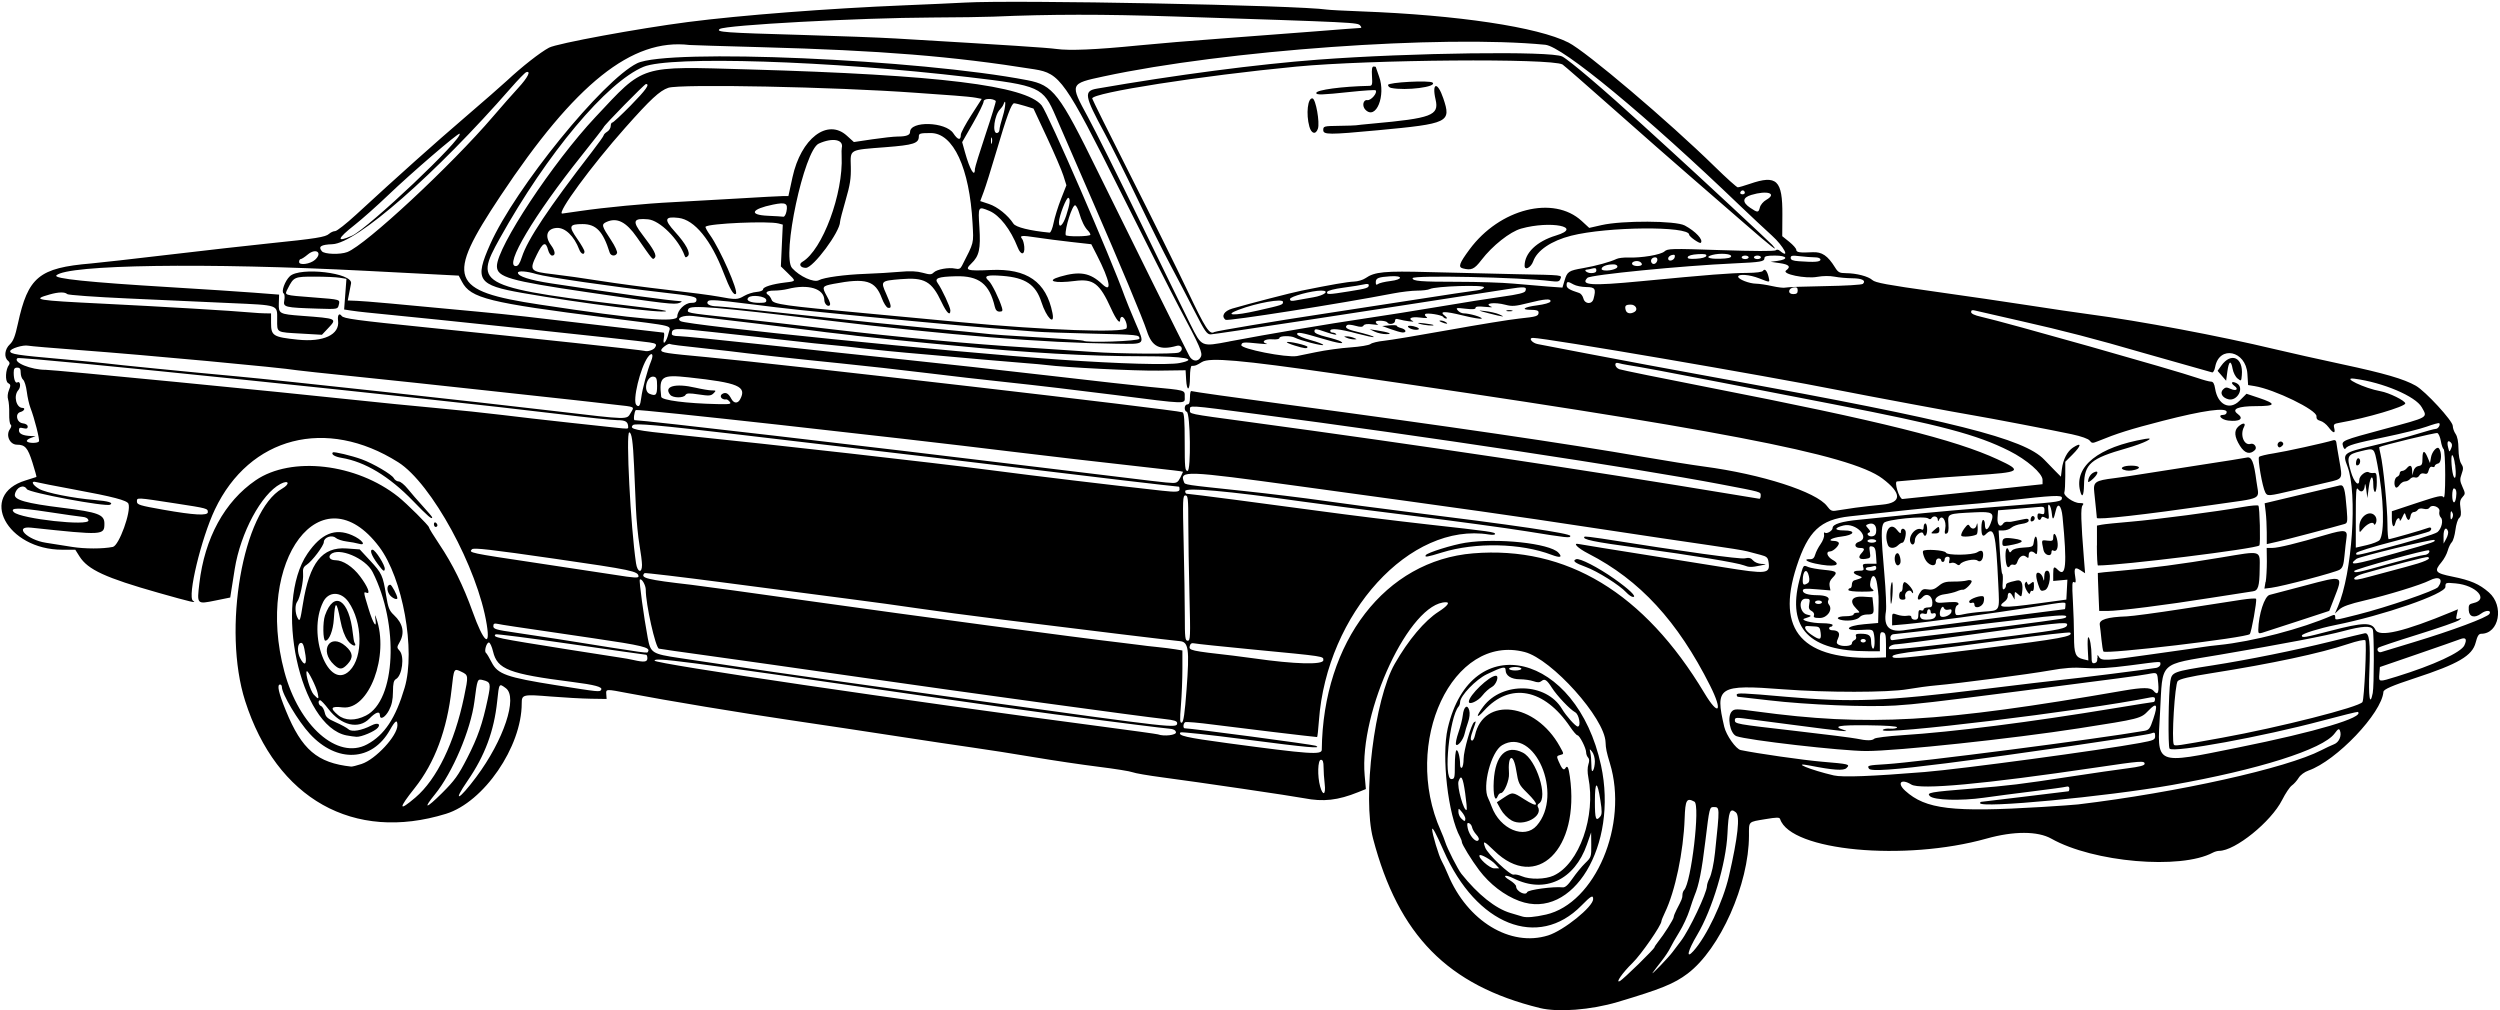 <?xml version="1.0" encoding="UTF-8"?>
<svg version="1.1" viewBox="0 0 1428 577" xmlns="http://www.w3.org/2000/svg">
<path d="m879.5 575.76c-52.51-12.89-80.7-41.54-95.21-96.76-6.149-23.392 0.805-79.548 12.357-99.779 7.788-13.64 17.115-24.727 25.096-29.832 4.906-3.138 6.662-5.389 4.204-5.389-20.538 0-49.707 62.146-46.449 98.959l0.686 7.751-4.341 1.753c-11.63 4.696-19.954 5.633-30.955 3.485-6.536-1.276-60.759-9.257-80.966-11.916-8.018-1.055-15.668-2.373-17-2.929-1.331-0.555-10.071-1.96-19.421-3.122s-26-3.633-37-5.493c-11-1.86-26.75-4.331-35-5.491s-28.036-4.125-43.969-6.588-42.708-6.498-59.5-8.966c-29.239-4.297-70.745-11.186-93.029-15.44-13.18-2.516-12.916-2.529-12.69 0.622l0.188 2.626-9-0.139c-4.95-0.077-15.164-0.64-22.697-1.253-16.23-1.32-16.8-1.19-16.8 3.94 0 24.799-21.674 56.384-43.269 63.054-52.674 16.269-96.792-8.511-114.7-64.427-13.102-40.901-1.348-108.53 21.078-121.29 4.762-2.709 3.912-5.255-0.906-2.716-10.901 5.745-22.81 27.884-26.13 48.577-0.574 3.575-1.386 8.707-1.806 11.403l-0.764 4.903-8.5 1.73c-10.61 2.159-10.546 2.228-9.151-9.733 3.023-25.926 14.443-46.843 32.19-58.963 20.397-13.929 57.515-9.623 81.461 9.449 4.85 3.863 17.5 16.444 17.5 17.405 0 0.486 2.648 4.821 5.884 9.634 7.621 11.334 13.742 23.732 19.094 38.672 6.176 17.241 10.232 20.925 8.054 7.315-5.17-32.35-31.57-80.77-50.59-92.78-41.08-25.95-84.92-14.65-104.7 26.97-7.84 16.501-15.879 50.02-12.509 52.159 2.462 1.563-0.879 0.793-19.723-4.545-30.242-8.566-40.322-13.204-45.081-20.742l-2.442-3.87h-7.392c-31.796 0-48.343-31.27-20.959-39.608 3.232-0.984 6-1.862 6.153-1.952 0.153-0.089-0.877-3.819-2.289-8.287-2.646-8.37-4.185-10.15-8.8-10.15-4.124 0-6.559-5.311-4.067-8.87 0.852-1.217 1.02-2.234 0.428-2.6-0.535-0.331-0.905-3.173-0.822-6.316s-0.2-6.76-0.629-8.038c-0.466-1.389-0.273-3.547 0.48-5.366 1.101-2.658 1.04-3.165-0.482-4.017-1.832-1.025-1.482-7.913 0.529-10.411 0.564-0.701 0.335-1.585-0.613-2.372-2.379-1.974-1.852-6.614 1.057-9.312 1.969-1.826 3.043-4.568 4.596-11.73 5.814-26.82 12.059-31.97 41.834-34.49 4.125-0.349 24.15-2.605 44.5-5.014s46-5.302 57-6.428c27.008-2.765 32.378-3.618 34.418-5.464 0.957-0.866 2.527-1.575 3.49-1.575 0.962 0 6.327-4.21 11.921-9.354 25.036-23.025 44.563-40.483 62.171-55.584 10.45-8.962 21.25-18.394 24-20.96 8.594-8.02 19.008-16.184 24.097-18.893 4.52-2.406 51.02-10.981 79.4-14.644 30.1-3.885 80.35-7.762 123.5-9.53 13.75-0.563 29.34-1.269 34.64-1.569 28.65-1.617 190.49 1.522 206.86 4.011 1.375 0.209 10.15 0.668 19.5 1.02 55.225 2.077 100.81 8.928 118.37 17.788 10.107 5.101 57.227 45.074 83.632 70.947 6.6 6.467 12.492 11.76 13.093 11.763 0.601 2e-3 3.709-0.895 6.907-1.996 15.392-5.295 18.689-2.152 18.567 17.7l-0.075 12.2 4.003 3.217c2.202 1.77 4.004 3.817 4.004 4.55 0 1.475 2.114 1.791 9.341 1.397 5.321-0.29 8.654 1.97 12.811 8.686 1.743 2.816 2.568 3.253 6.18 3.274 6.037 0.035 12.863 1.815 15.168 3.953 1.602 1.487 8.56 2.776 35 6.486 18.15 2.546 42.9 6.17 55 8.052s27.4 4.134 34 5.004c28.694 3.783 74.123 12.335 105.81 19.918 8.146 1.949 25.47 5.829 38.5 8.621 24.284 5.204 35.291 8.412 42.061 12.257 5.52 3.136 21.128 20.088 21.128 22.948 0 1.261 0.722 3.324 1.605 4.584 1.036 1.479 1.623 4.485 1.654 8.473 0.03 3.754 0.644 7.097 1.565 8.515 1.28 1.971 1.318 2.883 0.242 5.857-1.097 3.033-1.03 4.064 0.483 7.418 1.677 3.72 1.677 3.983-0.016 5.854-1.391 1.536-1.631 2.903-1.115 6.344 0.482 3.213 0.276 4.702-0.769 5.569-0.785 0.651-1.743 3.719-2.131 6.818-0.387 3.099-1.32 6.25-2.074 7.004-0.753 0.753-1.802 2.936-2.331 4.851-0.529 1.915-2.12 4.859-3.538 6.543-4.427 5.261-3.679 6.257 6.198 8.254 10.502 2.123 15.344 4.213 20.842 8.999 8.859 7.711 5.908 23.656-4.378 23.656-1.396 0-2.182 1.254-3.148 5.024-1.932 7.538-9.85 12.172-34.748 20.338-12.942 4.245-17.837 6.37-17.943 7.79-0.909 12.153-26.819 39.373-42.812 44.977-2.267 0.794-4.637 2.559-5.635 4.196-0.947 1.554-2.685 3.5-3.862 4.324-1.177 0.824-3.673 4.542-5.546 8.262-6.282 12.475-26.85 29.089-36.012 29.089-0.915 0-2.517 0.456-3.558 1.014-18.393 9.844-68.323 5.53-92.242-7.969-7.775-4.388-21.524-4.41-37.019-0.059-46.859 13.158-111.88 7.031-117.92-11.113-0.365-1.095-1.799-1.094-8.366 5e-3 -10.074 1.686-9.424 1.036-9.433 9.431-0.029 27.754-16.502 64.793-35.044 78.795-7.666 5.789-15.262 8.873-39.948 16.223-15.336 4.566-34.029 6.01-44.5 3.439zm56.49-25.145c4.955-4.847 9.02-9.106 9.032-9.466 0.012-0.36 0.931-1.779 2.041-3.154 3.36-4.16 8.94-12.97 8.94-14.12 0-0.592 0.739-2.496 1.643-4.231 3.058-5.871 3.357-6.624 3.357-8.441 0-0.997 0.419-2.241 0.93-2.764 4.099-4.186 9.316-48.713 5.92-50.53-4.454-2.384-5.206-1.093-5.586 9.582-0.678 19.059-5.411 41.618-11.282 53.77-1.09 2.257-1.982 4.473-1.982 4.926 0 2.312-11.555 19.01-16.471 23.801-5.861 5.712-10.238 12.056-7.111 10.306 0.859-0.481 5.617-4.84 10.572-9.686zm19.294-6.702c0.981-1.33 3.164-4.218 4.851-6.418 4.76-6.208 14.857-27.487 14.871-31.339 3e-3 -0.914 0.617-2.833 1.364-4.264 1.238-2.373 2.57-8.49 3.242-14.897 2.773-26.406 2.786-26-0.856-26-2.247 0-2.365 0.489-4.62 19.159-2.087 17.279-3.708 25.468-6.205 31.341-0.468 1.1-1.762 4.865-2.875 8.367-1.114 3.502-3.73 9.127-5.815 12.5-2.084 3.373-4.43 7.483-5.212 9.133-0.782 1.65-3.025 5.025-4.985 7.5s-4.188 5.4-4.952 6.5c-1.829 2.633 8.879-8.449 11.191-11.582zm11.99-0.67c7.526-8.341 16.909-28.12 20.279-42.75 5.155-22.376 6.463-34.416 3.964-36.489-3.34-2.772-4.195-0.602-4.79 12.151-0.799 17.105-8.621 43.246-17.319 57.879-5.394 9.074-6.562 14.117-2.134 9.21zm-83.006-8.924c8.91-2.8 25.74-16.37 25.74-20.76 0-2.546-1.22-1.874-6.666 3.678-24.744 25.221-60.076 11.192-78.7-31.25-4.369-9.956-6.549-13.998-6.598-12.237-0.064 2.28 3.791 15.131 5.388 17.964 0.86 1.525 2.498 5.023 3.64 7.773 11.056 26.62 35.646 41.591 57.199 34.826zm-1.258-11.895c28.23-6.43 47.26-51.43 36.57-86.44-1.912-6.261-2.367-8.457-2.485-12.009-0.457-13.748-30.683-47.477-46.179-51.533-41.125-10.762-70.466 51.675-47.953 102.04 0.983 2.2 2.131 5.125 2.55 6.5 1.097 3.601 7.228 15.635 9.266 18.186 9.423 11.797 19.45 19.803 27.955 22.32 3.178 0.941 6.229 1.851 6.779 2.023 2.383 0.745 7.078 0.363 13.505-1.099zm-15.161-7.775c-8.58-3.19-16.88-9.56-23-17.66-4.3-5.69-9.84-14.72-9.84-16.03 0-0.549-0.432-1.78-0.959-2.735-6.928-12.542-10.779-46.294-7.102-62.236 13.339-57.827 73.662-43.187 87.569 21.252 9.857 45.673-16.101 88.73-46.664 77.403zm4.481-5.06c0.517-1.347 15.023-3.305 20.227-2.731 1.477 0.163 3.077-1.262 5.71-5.084 2.012-2.921 5.251-6.855 7.198-8.742 3.415-3.31 3.538-3.68 3.466-10.485l-0.074-7.054-2.393 6.848c-7.116 20.364-24.117 28.276-41.783 19.446-5.101-2.55-6.984-1.764-2.339 0.976 2.015 1.189 3.664 2.797 3.664 3.573 0 2.76 5.44 5.556 6.325 3.251zm15.175-9.486c14.588-6.734 24.152-33.922 19.742-56.127-0.545-2.743-0.528-5.625 0.043-7.338 0.638-1.915 0.583-3.177-0.173-3.932-0.61-0.61-1.11-1.94-1.11-2.95 0-2.38-3.76-9.76-4.97-9.76-0.512 0-2.374-2.138-4.136-4.75-14.837-21.993-34.386-25.728-49.147-9.389-4.603 5.095-4.923 3.624-0.494-2.271 10.826-14.41 35.978-13.685 44.908 1.294 2.437 4.087 7.823 10.116 9.038 10.116 1.998 0 0.761-6.952-1.446-8.13-2.938-1.568-10.361-9.384-13.33-14.036-2.907-4.556-4.116-5.332-5.943-3.815-1.077 0.893-2.228 0.915-4.605 0.086-1.75-0.6-5.21-1.1-7.7-1.1-4.95 0-8.18-2.06-8.18-5.22 0-2.333-1.75-1.951-10.699 2.331-6.296 3.013-15.277 12.374-15.294 15.942-4e-3 0.853-0.383 1.978-0.842 2.5-5.25 5.98-8.81 41.45-4.16 41.45 1.832 0 2-0.667 2-7.941 0-4.367 0.395-8.185 0.878-8.484 0.926-0.572 2.122 3.997 2.122 8.109 0 1.368 0.438 2.163 1 1.816 0.55-0.34 1-2.593 1-5.007 0-4.666 4.403-20.005 6.031-21.012 1.222-0.755 1.224-0.773-0.502 4.019-1.701 4.723-1.868 6.5-0.608 6.5 0.506 0 1.21-1.32 1.565-2.933 4.923-22.414 34.63-18.602 48.415 6.213 2.555 4.599 2.551 4.368 0.081 5.014-1.811 0.474-1.894 0.82-0.805 3.367 1.942 4.539 3.004 5.664 3.931 4.165 1.17-1.893 1.819-0.698 2.585 4.758 5.833 41.534-19.046 65.894-43.224 42.321-5.882-5.735-6.71-6.022-5.132-1.778 1.408 3.785 14.469 16.161 16.31 15.455 0.721-0.277 2.783 0.136 4.582 0.918 4.633 2.013 13.472 1.825 18.271-0.391zm-55.828-74.831c-0.356-0.575 0.273-3.686 1.397-6.912s2.237-7.636 2.474-9.799c0.545-4.965 2.668-6.566 3.69-2.782 0.444 1.644 0.176 4.293-0.681 6.715-0.778 2.2-1.665 5.181-1.971 6.624-0.717 3.377-4.047 7.552-4.91 6.155zm7.33-24.47c0-3.55 11.73-14.81 15.43-14.81 2.031 0 0.215 5.13-2.271 6.415-1.56 0.807-4.015 3.012-5.455 4.901-2.429 3.184-7.708 5.576-7.708 3.492zm15.07 92.766c-2.261-2.406-8.186-5.791-8.896-5.082-1.256 1.256 5.613 7.508 8.25 7.508l2.924 3e-5 -2.279-2.426zm-10.783-16.811c-1.148-1.245-2.244-3.126-2.437-4.18-0.192-1.054-0.981-2.127-1.752-2.384-1.097-0.365-1.257 0.257-0.735 2.869 0.814 4.068 4.561 8.407 6.01 6.958 0.667-0.667 0.304-1.754-1.087-3.263zm34.482-5.152c15.567-17.73-1.303-56.86-19.803-45.932-6.269 3.703-11.445 23.463-7.93 30.274 0.439 0.851 1.346 3.023 2.016 4.828 4.785 12.894 18.744 18.772 25.717 10.829zm-14.266-2.908c-2.34-1.325-4.932-3.958-6.251-6.35l-2.254-4.086 3.98-2.634c5.027-3.327 5.036-3.326 11.59 0.866 8.383 5.363 9.105 3.667 1.6-3.757-4.539-4.489-4.882-5.207-6.107-12.75-1.682-10.359-4.935-8.866-4.127 1.895 0.279 3.715-2.758 11.083-4.576 11.101-0.629 6e-3 -1.413 0.715-1.743 1.575-1.605 4.184-2.852-0.256-2.383-8.486 0.844-14.803 7.194-20.962 16.641-16.142 7.691 3.924 14.572 25.7 9.175 29.035-0.717 0.443-1.016 1.273-0.663 1.843 3.376 5.463-8.267 11.636-14.882 7.89zm-26.5-1.1c0-0.764-0.885-2.452-1.967-3.75-1.967-2.361-1.967-2.361-2-0.182-0.018 1.198 0.674 2.886 1.538 3.75 1.933 1.933 2.429 1.97 2.429 0.182zm77.048-1.169c1.041-1.254 1.06-3.052 0.101-9.221-1.8-11.59-3.15-11.35-3.15 0.58 0 10.105 0.547 11.656 3.048 8.642zm-77.146-13.369c-1.291-9.121-2.28-10.929-3.772-6.895-1.09 2.947 3.132 17.893 4.631 16.394 0.234-0.234-0.153-4.508-0.859-9.498zm74.083-18.133c8e-3 -1.957-0.693-4.432-1.559-5.5-1.519-1.873-1.555-1.854-1.014 0.559 0.308 1.375 0.574 4.525 0.59 7 0.021 3.277 0.292 4.092 0.998 3 0.533-0.825 0.976-3.102 0.985-5.059zm-41.98-52.94c0-0.55-1.575-1-3.5-1s-3.5 0.45-3.5 1 1.575 1 3.5 1 3.5-0.45 3.5-1zm297.5 78.948c9.35-0.57 18.575-1.226 20.5-1.457 56.794-6.817 119.17-20.712 138.94-30.953 2.506-1.298 5.782-2.834 7.279-3.415 2.859-1.108 4.477-4.857 3.357-7.777-0.522-1.361-1.073-1.066-3.077 1.65-6.665 9.034-43.457 20.676-93.002 29.428-37.65 6.651-109.51 13.427-109.5 10.326 8e-4 -0.412 0.385-0.75 0.854-0.75s11.711-1.35 24.983-3 24.363-3 24.647-3c0.284 0 0.517-0.705 0.517-1.567 0-1.02-0.611-1.389-1.75-1.058-0.963 0.28-9.4 1.449-18.75 2.597s-22.082 2.81-28.292 3.694c-13.244 1.884-28.534 1.436-30.876-0.906-1.99-1.99-0.05-2.34 23.6-4.255 22.29-1.805 27.474-2.437 57.057-6.956 12.381-1.891 26.899-3.992 32.262-4.667 6.819-0.859 9.75-1.627 9.75-2.555 0-1.879-1.836-1.739-28.079 2.142-63.899 9.45-100.16 12.785-105.19 9.674-5.794-3.581-8.409-0.918-3.482 3.547 11.7 10.603 26.837 12.394 78.25 9.258zm-929.23-5.388c12.228-10.413 22.337-31.307 27.781-57.42 2.561-12.284 2.539-12.489-1.511-14.42-4.293-2.047-4.251-2.123-5.582 9.894-2.562 23.13-9.664 42.171-21.084 56.526-9.456 11.886-9.324 13.698 0.396 5.421zm29.557-22.488c6.1-11.914 8.739-19.5 11.775-33.847 1.869-8.834 1.656-9.65-2.807-10.752-3.128-0.772-3.137-0.751-4.809 12.184-2.103 16.272-12.5 40.744-22.551 53.083-7.123 8.744-5.122 8.4 4.016-0.691 7.232-7.195 9.303-10.073 14.375-19.978zm5.203 10.763c15.714-21.064 23.875-45.574 16.894-50.735-3.912-2.892-3.845-2.995-4.946 7.532-1.77 16.916-7.02 31.016-16.878 45.325-8.941 12.978-5.102 11.326 4.93-2.122zm484.62 3.92c-0.347-2.888-0.635-7.162-0.639-9.5-6e-3 -3.107-0.412-4.25-1.509-4.25-1.82 0-2.094 9.322-0.447 15.25 1.598 5.755 3.345 4.745 2.595-1.5zm342.85-6.78c20.773-1.693 100.95-12.51 122.75-16.561 8.077-1.501 8.75-1.808 8.75-3.992 0-2.114-0.268-2.264-2.512-1.411-2.814 1.07-80.237 12.33-116.63 16.962-29.947 3.812-43.3 4.748-44.314 3.108-1.127-1.824-0.75-1.922 9.985-2.587 17.586-1.089 120.85-14.422 147.15-18.998 2.886-0.502 3.377-1.148 5.324-6.998 2.716-8.163 1.894-9.512-2.804-4.604-4.401 4.598-4.689 4.671-39.698 10.128-38.09 5.937-103.96 12.974-121.5 12.98-13.835 5e-3 -68.31-6.239-74.158-8.499-3.717-1.437-5.503-11.264-2.579-14.188 1.461-1.461 2.637-1.454 13.917 0.073 63.961 8.659 104.67 6.35 209.82-11.9 10.811-1.876 15.432-1.871 17 0.018 2.377 2.864 3.256 1.604 2.792-3.999-0.562-6.776-0.278-6.526-6.168-5.425-4.563 0.852-16.976 2.501-74.124 9.842-47.298 6.076-58.303 7.348-70 8.088-15.714 0.995-50.642-0.445-72-2.969-9.35-1.105-17.338-2.015-17.75-2.022-0.412-8e-3 -0.75-0.531-0.75-1.164 0-1.176 3.445-1.036 28 1.138 37.786 3.346 56.037 2.628 114-4.485 19.525-2.396 38.425-4.642 42-4.991 9.502-0.927 53.116-6.431 55.75-7.035 1.238-0.284 2.25-1.182 2.25-1.997 0-1.823 1.562-1.878-17.5 0.616-11.533 1.508-18.569 1.922-25.203 1.481-6.995-0.465-11.912-0.127-20.5 1.407-11.882 2.122-52.025 7.39-64.797 8.503-4.125 0.359-11.55 1.353-16.5 2.209-11.148 1.927-46.14 1.944-71 0.035-36.935-2.836-39.01-1.516-33.62 21.395 1.155 4.91 6.695 12.75 9.412 13.319 9.282 1.944 35.723 5.73 46.313 6.633 15.86 1.351 16.284 1.461 14.108 3.637-1.621 1.621-7.586 1.216-20.963-1.423-11.186-2.207 0.381 2.539 13.75 5.642 4.906 1.139 21.708 0.503 52-1.965zm-892.93-4.6c7.99-2.63 20.43-16.07 20.43-22.07 0-3.54-1.236-2.773-4.287 2.66-10.152 18.076-30.23 19.052-45.751 2.224-6.64-7.2-15.96-22.83-15.96-26.78 0-0.77-0.45-1.4-1-1.4-1.952 0-0.926 4.637 3.336 15.068 9.045 22.138 17.884 29.691 37.236 31.814 0.59 0.065 3.289-0.614 6-1.509zm1071.8-9.37c44.702-9.012 72.391-17.249 68.446-20.361-0.216-0.17-9.393 2.097-20.392 5.038-33.99 9.088-84.776 18.395-87.165 15.973-1.002-1.016-0.645-32.277 0.441-38.608 0.891-5.197 1.541-5.439 24.224-8.989 20.169-3.157 47.138-8.604 67-13.533 10.175-2.525 19.132-4.688 19.904-4.807 2.516-0.387 3.21 5.476 2.549 21.534-0.61 14.835 0.293 20.769 1.921 12.625 0.803-4.015 0.818-34.209 0.018-36.293-0.875-2.28-6.049-2.007-16.758 0.884-10.11 2.729-33.465 7.202-70.635 13.528-35.473 6.037-32.47 3.134-34.116 32.988-1.688 30.617-3.64 29.74 44.563 20.022zm-523.38 1.25c0.703-61.869 36.331-108.08 86.48-112.17 53.3-4.343 97.737 22.511 132.08 79.822 8.235 13.741 10.705 10.594 3.28-4.178-18.554-36.914-40.188-60.404-69.482-75.443-6.293-3.23-9.438-6.439-5.388-5.495 0.684 0.159 6.703 1.155 13.375 2.213 36.67 5.815 52.912 8.408 69.131 11.036 24.861 4.029 26.72 3.817 25.728-2.942-0.388-2.643-1.04-3.233-4.59-4.153-2.276-0.59-5.713-1.498-7.638-2.018s-11.6-2.087-21.5-3.483-40.275-5.921-67.5-10.057c-46.385-7.046-65.955-9.82-167.5-23.738-64.816-8.884-67.763-8.99-65.21-2.336 0.632 1.647-0.385 1.494 34.71 5.203 13.475 1.424 33.725 3.904 45 5.512 11.275 1.607 31.525 4.293 45 5.968 64.865 8.062 96 12.647 96 14.139 0 1.304-1.477 1.148-24.864-2.626-11.89-1.9-41.65-5.96-66.13-8.99-24.475-3.037-52.375-6.64-62-8.005-42.685-6.056-67-8.23-67-5.991 0 0.825 0.35 1.5 0.777 1.5 1.457 0 47.648 6.014 76.723 9.99 15.95 2.181 43.175 5.55 60.5 7.487 36.86 4.122 39 4.426 39 5.548 0 0.467-1.547 0.598-3.438 0.291-45.045-7.31-92.742 44.929-97.182 106.43-0.367 5.088-0.834 9.25-1.037 9.25-1.3 0-46.537-5.417-59.111-7.079-8.397-1.11-15.71-1.744-16.25-1.41-1.134 0.701-1.339 3.489-0.256 3.489 3.633 0 73.255 9.275 74.774 9.961 4.002 1.808-3.894 1.098-40.238-3.617-19.931-2.586-36.551-4.389-36.933-4.006-1.818 1.818 3.2 2.97 26.748 6.138 47.157 6.346 53.908 6.818 53.942 3.774zm173.9-89.892c-3.754-4.092-16.486-12.091-23.059-14.487-6.335-2.31-7.874-3.546-5.533-4.445 1.963-0.753 12.473 4.633 21.668 11.103 8.617 6.065 13.182 10.471 10.849 10.471-0.825 0-2.591-1.189-3.924-2.642zm67.31-15.395c-3.754-1.508-28.98-5.671-60.179-9.932-26.179-3.575-32.525-4.894-30.979-6.441 0.244-0.244 4.714 0.236 9.933 1.065 46.802 7.439 78.91 11.878 81.63 11.287 2.404-0.522 3.514-0.244 4.74 1.187 0.898 1.049 3.031 1.92 4.861 1.985 3.188 0.112 3.172 0.133-0.74 0.942-5.061 1.047-6.46 1.033-9.266-0.094zm-181.78-5.884c0.866-1.402 15.22-5.882 22.549-7.038 18.236-2.876 48.155 0.302 53.179 5.65 2.497 2.657 1.067 3.115-3.864 1.238-17.635-6.717-43.46-7.271-62.617-1.342-8.509 2.633-10.112 2.892-9.247 1.493zm-604.76 108.13c9.922-5.306 16.319-14.962 21.472-32.406 6.338-21.461-1.089-62.558-14.534-80.423-32.749-43.513-71.332 7.311-54.159 71.342 8.337 31.086 30.409 50.478 47.221 41.487zm-11.709-5.128c-26.743-5.245-41.812-75.377-22.316-103.86 7.851-11.47 15.734-14.726 25.449-10.512 5.741 2.49 8.642 6.357 3.632 4.842-1.238-0.374-4.275-0.934-6.75-1.244-2.475-0.31-5.289-1.252-6.254-2.095-2.152-1.879-6.746-0.241-6.746 2.405 0 2.09-6.689 10.947-9.814 12.994-1.875 1.229-2.283 2.269-2.043 5.211 0.32 3.911-1.781 13.886-3.339 15.856-1.393 1.761-1.275 6.574 0.23 9.362 1.227 2.273 1.455 1.658 3.034-8.188 3.77-23.44 10.99-32.57 24.94-31.56l7.5 0.546 5.864 6.326c6.805 7.341 7.332 8.479 9.174 19.784 1.184 7.269 1.815 8.866 4.488 11.365 5.186 4.847 6.306 10.195 3.25 15.52-1.632 2.844-1.632 3.106 0 4.91 2.884 3.187 1.484 14.163-2.059 16.146-1.319 0.738-1.713 2.386-1.743 7.278-0.028 4.558-0.664 7.51-2.276 10.574-2.185 4.15-5.197 5.744-5.197 2.75 0-2.501-2.419-1.694-6 2-6.104 6.298-16.212 3.928-23.39-5.484-2.1-2.75-4.23-5.01-4.72-5.01-1.443 0-1.021 2.737 0.513 3.325 0.773 0.297 1.714 1.944 2.091 3.66 0.57 2.596 1.631 3.538 6.31 5.608 3.094 1.368 6.383 3.174 7.31 4.012 1.842 1.667 7.429 0.711 13.163-2.251 3.321-1.716 5.42-0.902 3.533 1.371-1.687 2.032-9.392 5.306-12.146 5.159-1.192-0.063-3.749-0.425-5.682-0.804zm11.05-11.33c17.055-8.613 19.073-51.89 3.824-82.005-3.999-7.898-19.586-14.415-23.976-10.024-1.584 1.584-0.178 3.279 2.719 3.279 4.292 0 9.914 3.672 14.059 9.183 4.383 5.827 6.194 10.358 3.769 9.427-1.865-0.716-1.851-0.605 1.09 9.04 2.622 8.597 4.814 11.983 3.981 6.15-0.41-2.87-0.356-2.974 0.415-0.8 7.63 21.509-4.124 52.831-19.164 51.068-6.734-0.789-7.429 0.341-2.673 4.343 3.946 3.32 9.806 3.444 15.954 0.339zm-27.554-12.856c-0.786-3.579-5.558-13.146-6.225-12.48-1.035 1.035 1.996 11.22 3.96 13.311 2.799 2.979 3.079 2.877 2.265-0.831zm18.296-12.821c7.739-7.739 7.381-27.67-0.704-39.254-4.256-6.098-11.35-6.117-14.424-0.04-9.457 18.695 3.103 51.319 15.128 39.294zm-8.91-3.32c-8.77-8.142-2.35-18.502 6.597-10.646 4.191 3.679 4.496 6.568 1.083 10.25-2.996 3.233-4.538 3.312-7.679 0.396zm7.835-13.808c-1.851-2.574-3.285-6.474-4.265-11.596-2.172-11.352-3.061-11.521-3.726-0.709-0.399 6.493-2.645 12.22-4.836 12.331-1.411 0.071-1.569-10.591-0.214-14.43 5.184-14.693 13.853-9.059 15.913 10.34 0.256 2.408 0.651 4.679 0.879 5.048 1.861 3.011-1.516 2.125-3.75-0.984zm-24.171 8.43c-0.901-6.01-1.528-7.539-2.906-7.087-1.799 0.59-1.887 5.312-0.161 8.649 2.407 4.655 3.887 3.901 3.067-1.561zm47.88-34.864c-1.65-2.51-1.36-5.51 0.54-5.51 0.814 0 4.045 6.089 4.045 7.622 0 1.425-3.25-0.073-4.587-2.114zm-6.67-17.42c-3.55-4.78-4.75-8.09-2.92-8.09 1.602 0 7.303 9.036 6.988 11.075-0.264 1.706-0.96 1.196-4.068-2.983zm1053.4 99.339c32.881-5.96 78.567-17.575 80.326-20.422 1.037-1.678 2.546-34.37 1.628-35.287-0.499-0.499-4.75 0.424-9.904 2.151-15.843 5.308-43.496 11.214-78.123 16.685-12.302 1.944-17.906 3.252-19.116 4.462-1.649 1.649-3.632 33.828-2.237 36.3 0.527 0.934 1.851 0.747 27.425-3.889zm-198.53 0.532c0.57-0.57 7.748-1.471 15.95-2.001 29.607-1.915 72.833-7.414 121.6-15.47 11.628-1.921 21.517-3.492 21.976-3.492 0.459 0 0.835-0.711 0.835-1.579 0-1.191-0.677-1.443-2.75-1.026-38.113 7.673-154.76 21.857-152.73 18.572 0.351-0.568 2.243-0.906 4.204-0.75 1.961 0.156 3.726-0.169 3.922-0.722 0.229-0.644-5.76-1.075-16.645-1.2-16.696-0.191-20.504 0.548-13.752 2.668 4.225 1.327-0.179 0.88-30.25-3.068-12.375-1.625-24.638-3.228-27.25-3.564-3.911-0.502-4.75-0.332-4.75 0.962 0 2.226 0.178 2.258 34.5 6.206 17.05 1.961 32.8 3.949 35 4.418 5.728 1.221 8.947 1.236 10.137 0.046zm-398.88-3.71c-0.227-1.199-1.431-1.838-3.823-2.029-3.605-0.288-25.53-3.039-65.492-8.219-12.65-1.64-47.75-6.569-78-10.954-137.55-19.94-150.5-21.64-150.5-19.67 0 1.77 141.94 22.68 255.5 37.639 17.05 2.246 31.45 4.251 32 4.456 3.47 1.293 10.631 0.446 10.315-1.22zm0.68-5.25c0-1.118-1.784-1.694-7-2.263-14.376-1.567-113.13-15.112-173.5-23.797-34.375-4.945-73.975-10.566-88-12.49-14.025-1.924-26.4-3.694-27.5-3.933-1.948-0.423-7.564-25.514-7.515-33.577 0.016-2.693-2.406-6.853-3.407-5.852-0.54 0.54 2.342 21.711 4.548 33.411 1.596 8.462 2.515 9.045 17.875 11.336 7.425 1.108 22.725 3.392 34 5.075 25.201 3.763 60.335 8.743 134.5 19.066 115.91 16.132 116 16.142 116 13.023zm5.373-19.073c1.732-23.226 1.162-27.307-3.873-27.702-3.863-0.303-51.921-6.132-101.5-12.312-17.6-2.194-39.2-5.072-48-6.397s-26.8-3.796-40-5.492c-13.2-1.696-44.629-5.804-69.842-9.129-25.213-3.325-46.081-5.806-46.374-5.514-2.749 2.749 1.196 3.733 26.716 6.656 5.225 0.599 36.275 4.87 69 9.491 56.609 7.994 153.48 20.938 176 23.517 5.775 0.661 11.262 1.341 12.194 1.51 0.932 0.169 4.757 0.613 8.5 0.986s8.606 0.98 10.806 1.348l4 0.669v10.47c0 5.759-0.377 15.133-0.838 20.833-0.686 8.483-0.595 10.282 0.5 9.917 0.983-0.327 1.702-5.326 2.711-18.853zm-334.37 0.071c0.985-1.593-3.536-2.809-16.718-4.493-35.937-4.593-42.611-7.159-45.023-17.313-0.68-2.85-1.75-5.19-2.39-5.19-1.389 0-2.828 5.06-1.68 5.905 0.444 0.327 1.933 2.812 3.308 5.522 3.381 6.664 8.619 8.513 36.694 12.953 25.029 3.959 24.982 3.954 25.807 2.618zm1025.7-7.571c20.985-6.495 36.735-13.768 38.58-17.818 1.656-3.634 0.805-4.788-2.553-3.462-1.493 0.589-12.39 4.4-24.215 8.467l-21.5 7.396-0.307 3.994c-0.364 4.726-0.58 4.695 9.996 1.422zm-613.2-9.31c0-2.326 1.522-2.095-40.5-6.138-17.05-1.641-31.961-3.204-33.136-3.474-1.536-0.353-2.282 0.069-2.658 1.503-0.655 2.505 0.413 2.742 24.793 5.504 2.75 0.312 8.15 1.02 12 1.573 23.108 3.325 39.5 3.752 39.5 1.031zm442.26-1.163c-0.204-2.12-0.094-2.218 0.8-0.709 1.404 2.37 3.82 2.262 28.438-1.268 11.55-1.657 22.8-3.244 25-3.528 2.2-0.284 5.125-0.715 6.5-0.957s5.2-0.711 8.5-1.041c19.182-1.917 47.594-9.332 64.75-16.898 1.261-0.556 1.75-0.323 1.75 0.835 0 2.031-0.846 2.119 12.842-1.333 16.71-4.214 44.431-13.712 45.905-15.728 3.334-4.559 0.627-6.611-4.929-3.737-4.713 2.437-23.946 8.353-37.126 11.419-8.44 1.964-12.535 3.423-14.355 5.117l-2.546 2.369 1.724-4c8.152-18.912 11.29-64.731 5.48-80.014-2.894-7.613-2.62-7.835 14.755-11.96 8.662-2.056 19.918-5.041 25.012-6.632s9.883-2.893 10.643-2.893c1.389 0 2.857-2.405 1.995-3.267-0.254-0.254-3.46 0.626-7.123 1.955s-14.199 3.97-23.413 5.868c-17.553 3.615-21.89 4.868-22.984 6.638-0.382 0.618-0.961 0.126-1.37-1.163-1.05-3.309-0.852-3.393 23.412-9.932 25.99-7.004 24.902-6.374 21.501-12.458-3.5-6.262-22.196-14.2-38.423-16.314-7.939-1.034 5.746 5.543 14.882 7.152 4.865 0.857 14.118 5.422 14.118 6.966 0 1.832-22.298 8.409-37.343 11.015-3.463 0.6-3.782 0.906-3.231 3.103 0.83 3.306-0.584 3.068-3.258-0.549-1.214-1.642-3.31-3.263-4.658-3.601-1.701-0.427-2.383-1.23-2.231-2.626 0.386-3.524-24.024-15.412-35.415-17.249l-3.635-0.586-0.409-6.42c-0.843-13.242-16.05-16.488-18.406-3.929-0.371 1.98-1.152 3.337-1.787 3.107-0.62-0.225-7.202-2.087-14.628-4.136-7.425-2.05-18.675-5.237-25-7.083-26.261-7.665-45.854-12.768-69-17.972-13.475-3.03-25.512-5.788-26.75-6.13-1.589-0.439-2.25-0.194-2.25 0.835 0 0.959 1.968 1.898 5.75 2.743 13.847 3.096 110.69 30.497 123.66 34.987 3.249 1.125 6.678 2.046 7.622 2.046 1.23 0 1.898 1.138 2.358 4.016 1.464 9.158 8.268 12.565 13.882 6.951l4.033-4.033 7.037 2.346c10.261 3.42 9.812 4.721-1.632 4.721-10.293 0-14.223 1.686-10.418 4.468 3.732 2.729 1.098 4.542-5.47 3.765-3.905-0.462-6.293-3.233-2.787-3.233 1.16 0 1.969-0.675 1.969-1.644 0-2.78-13.31-0.94-36.57 5.055-18.653 4.808-26.02 7.125-37.164 11.69-2.851 1.168-3.384 1.122-4.5-0.386-0.778-1.051-4.734-2.463-10.266-3.664-8.928-1.938-48.782-9.591-55.5-10.657-7.07-1.122-62.937-11.544-77-14.364-42.3-8.43-168.16-30.01-175.29-30.01-2.814 0-0.431 2.993 2.837 3.563 2.062 0.359 15 2.842 28.75 5.518s48.625 9.165 77.5 14.422c131.41 23.923 171.58 34.035 183 46.06 1.925 2.028 4.85 5.044 6.5 6.703l3 3.017 0.552-4.391c0.69-5.483 3.087-10.097 6.361-12.243 5.117-3.353 4.901-1.198-0.414 4.116l-4 4v8.036c0 4.42-0.237 8.654-0.527 9.409-0.731 1.905 5.259 6.123 8.696 6.123 2.244 0 2.576 0.269 1.673 1.357-1.11 1.338-0.907 9.068 0.794 30.278l0.679 8.468-2.543-1.666c-3.258-2.135-3.898-1.407-3.107 3.537 0.505 3.159 0.363 3.829-0.675 3.187-1.07-0.662-1.192 1.304-0.657 10.597 0.361 6.275 0.659 15.486 0.662 20.468 0 9.943 0.819 11.925 5.346 13.018l2.841 0.686-0.341-6.633c-0.188-3.648-0.06-6.632 0.284-6.631 0.904 3e-3 1.875 5.543 1.875 10.7 0 3.709 0.291 4.388 1.75 4.084 1.181-0.246 1.673-1.164 1.513-2.823zm3.321-3.824c-0.294-0.476-0.792-3.513-1.107-6.75-0.315-3.237-0.753-7.065-0.974-8.508-0.453-2.957 4.179-4.393 15.497-4.8 3.025-0.109 17.2-2.014 31.5-4.234s29.6-4.586 34-5.258c4.4-0.672 8.133-0.905 8.295-0.517 0.545 1.3-2.674 19.211-3.623 20.159-2.088 2.088-82.53 11.623-83.589 9.908zm88.462-12.318c0.175-8.848 3.557-19.271 6.491-20.005 1.63-0.408 10.649-2.782 20.043-5.277 22.47-5.966 22.016-6.169 16.713 7.46l-2.707 6.957-18.043 5.915c-9.924 3.253-19.056 6.219-20.293 6.591-1.887 0.567-2.243 0.303-2.204-1.641zm-91.3-21.57c-0.243-5.912-0.397-10.835-0.341-10.939 0.055-0.104 5.716-0.669 12.579-1.254 17.911-1.529 34.573-3.721 57.926-7.619 23.499-3.923 22.06-4.353 21.937 6.563-0.112 9.98-0.864 12.429-3.926 12.79-1.352 0.16-12.134 1.834-23.959 3.72-25.432 4.057-52.507 7.49-59.079 7.49h-4.694l-0.442-10.75zm95.554-5.881c0.351-2.128 0.644-7.357 0.65-11.619l-0.1-7.75 3.25-9e-3c3.35-0.01 14.323-2.692 30.519-7.461 10.82-3.186 12.542-2.937 11.82 1.708-0.279 1.795-0.788 6.315-1.131 10.044-0.503 5.466-1.044 7.048-2.791 8.155-2.364 1.498-32.767 9.525-39.067 10.314l-3.9 0.489 0.639-3.869zm-96.4-20.75v-11.375l2.75-0.541c1.512-0.297 9.05-1.068 16.75-1.712 14.017-1.173 48.964-5.771 64-8.42 4.4-0.775 8.314-1.11 8.698-0.743 0.791 0.755 1.307 21.994 0.553 22.749-1.9 1.9-78.9 11.43-92.2 11.43-0.3 0-0.6-5.12-0.6-11.38zm96.991-7.464c0-3.664-0.277-8.911-0.606-11.661l-0.597-5 20.356-4.858c11.196-2.672 21.304-5.075 22.463-5.339 2.47-0.564 3.107 1.604 4.071 13.836 0.545 6.915 0.423 7.691-1.288 8.195-5.726 1.687-32.796 8.821-38.14 10.051l-6.25 1.438-0.01-6.661zm-97.049-8.305c-0.032-0.196-0.242-2.381-0.469-4.856s-0.672-6.775-0.99-9.556c-0.707-6.174 0.321-6.915 11.516-8.309 4.125-0.513 11.775-1.645 17-2.515 5.225-0.87 20.075-3.191 33-5.159s24.428-3.803 25.562-4.081c2.828-0.691 4.117 2.478 5.549 13.644 1.407 10.972 5.064 9.049-25.611 13.469-38.638 5.567-65.363 8.568-65.557 7.361zm-9.547-15.415c-3.522-14.032 10.376-25.112 37.296-29.736 6.464-1.11-0.956 2.577-10.832 5.382-20.509 5.826-24.028 8.868-24.25 20.958-0.114 6.221-1.118 7.761-2.213 3.395zm105.74 0.81c-1.657-3.1-4.481-19.304-3.53-20.255 0.495-0.495 4.274-1.408 8.397-2.029 6.363-0.958 29.128-5.967 34.033-7.488 0.945-0.293 1.602 0.196 1.708 1.273 0.094 0.962 0.886 5.757 1.759 10.655 1.835 10.3 1.943 10.102-6.539 12.062-3.555 0.822-12.235 2.852-19.29 4.513-15.009 3.533-15.316 3.556-16.538 1.269zm-101.2-6.08c0-2.057 1.291-4.252 3.057-5.197 3.068-1.642 2.996 0.487-0.116 3.424-1.618 1.527-2.941 2.324-2.941 1.773zm20.244-6.831c-2.4-1.01 0-2.34 4.4-2.34 4.705 0 5.962 1.359 2.191 2.37-2.599 0.697-4.722 0.685-6.506-0.034zm66.506-13.657c-3.196-5.1-3.497-8.693-0.921-11.023 2.61-2.362 4.531-2.195 3.207 0.279-2.406 4.496 0.066 10.803 3.773 9.627 2.064-0.655 3.975 2.075 2.475 3.536-2.842 2.766-5.811 1.925-8.533-2.418zm21.726 0.283c-1.008-1.631 1.231-3.654 2.566-2.319 0.723 0.723 0.597 1.412-0.411 2.249-1.074 0.892-1.636 0.91-2.155 0.07zm-28.382-26.887c-3.51-0.904-4.965-3.633-2.99-5.608 1.306-1.306 2.022-1.366 4.237-0.356 3.261 1.486 4.886 0.261 2.229-1.681-2.46-1.799-1.412-2.949 1.343-1.474 4.582 2.452 0.354 10.453-4.82 9.12zm5.272-11.872c-1.173-0.936-2.431-3.39-2.795-5.453-0.933-5.283-2.192-4.657-3.017 1.5l-0.703 5.25-4.882-5.648 2.085-2.928c5.668-7.961 12.665-4.749 11.764 5.4-0.312 3.511-0.36 3.548-2.451 1.879zm-908.3 159.8c0-1.1-0.338-1.995-0.75-1.99-0.412 6e-3 -19.778-2.754-43.034-6.133s-42.569-5.858-42.917-5.511c-1.709 1.709-0.485 1.964 41.701 8.681 14.025 2.233 27.3 4.304 29.5 4.602 2.2 0.298 5.575 0.903 7.5 1.345 6.19 1.421 8 1.196 8-0.996zm707.5-7.486c0-5.859-0.282-7.041-1.75-7.323-1.498-0.288-1.75 0.467-1.75 5.236v5.573h-6.816c-33.55 0-46.198-13.076-39.181-40.509 2.355-9.208 2.1-8.829 5.119-7.585 1.308 0.539 5.417 1.267 9.129 1.617 7.258 0.684 7.906 1.321 4.652 4.575-1.419 1.419-1.941 2.919-1.613 4.634l0.485 2.537-7.887-0.658c-6.423-0.536-7.887-0.397-7.887 0.749 0 1.67 2.999 2.602 8.5 2.642 4.578 0.033 7.082 1.248 6.042 2.93-0.393 0.636-0.235 1.733 0.35 2.438 2.372 2.858-0.891 7.63-5.219 7.63-3.027 0-3.762-0.329-3.318-1.485 0.333-0.869-0.232-1.914-1.364-2.52-1.497-0.801-1.799-1.708-1.338-4.015 0.543-2.715 0.357-2.98-2.086-2.98-4.315 0-3.472 8.21 0.932 9.088 2.9 0.578 2.655 0.939-1.5 2.213-2.845 0.872 3.966 2.698 10.065 2.698 3.29 0 5.935 0.446 5.935 1 0 0.55-0.45 1-1 1s-1 0.45-1 1 0.787 1.007 1.75 1.015c3.591 0.031 4.749 1.593 3.392 4.572-1.005 2.205-0.994 2.89 0.057 3.556 2.204 1.398 7.801 1.013 7.801-0.537 0-0.766 0.667-1.649 1.483-1.962 0.844-0.324 1.229-1.232 0.893-2.107-0.451-1.175 0.124-1.538 2.435-1.538 4.953 0 6.189 0.908 6.189 4.548 0 1.834 0.45 3.612 1 3.952 1.076 0.665 1.366-5.534 0.424-9.043-0.496-1.847-1.168-2.004-6.986-1.633-10.46 0.666-9.021-2.34 1.563-3.263l8-0.698 0.178-7.181c0.201-8.078 0.186-8.357-0.757-14.931-0.782-5.451-2.855-6.33-3.799-1.612-0.467 2.337-0.18 3.478 1.125 4.468 1.507 1.144 0.668 1.335-5.997 1.362-4.521 0.018-7.75-0.385-7.75-0.968 0-0.55 0.45-1 1-1s1-0.914 1-2.031 0.562-2.199 1.25-2.404c5.184-1.546 5.373-1.754 2.5-2.764-3.665-1.289-3.494-2.8 0.317-2.8 2.612 0 2.973-0.297 2.433-2-0.565-1.779-0.18-2 3.487-2h4.122l-0.305-4.741c-0.239-3.723-0.712-4.818-2.202-5.102-1.652-0.314-1.824 0.093-1.329 3.139 0.531 3.276 0.378 3.528-2.397 3.935-3.609 0.53-4.622-0.75-2.475-3.123 2.204-2.436 2.009-3.108-0.902-3.108-3.022 0-3.391-2.582-0.5-3.5 6.858-2.177-1.63-11.143-8.821-9.318-5.49 1.393-5.328 2.818 0.321 2.818 7.119 0 5.992 2.631-1.5 3.5-5.525 0.641-8.543 2.5-4.059 2.5 1.067 0 2.209 0.434 2.537 0.964 0.761 1.231-3 5.037-4.978 5.037-2.578 0-1.64 3.013 1.494 4.796 5.74 3.266 0.554 4.372-9.944 2.121-5.093-1.092-6.888-2.643-2.889-2.497 1.533 0.056 2.376-0.708 2.902-2.629 0.408-1.49 1.792-4.183 3.075-5.986 1.283-1.802 2.183-4.184 2-5.291s-0.01-1.692 0.396-1.299c1.017 0.996 4.466-1.004 4.466-2.59 0-2.228 5.099-3.8 15.5-4.779 5.5-0.517 16.075-1.597 23.5-2.399 16.174-1.747 39.009-3.759 67.5-5.948 23.265-1.787 24.5-1.995 24.5-4.109 0-1.709-4.725-1.473-32 1.601-9.075 1.023-20.775 2.137-26 2.476-5.225 0.339-19.625 1.722-32 3.073-12.375 1.351-26.402 2.882-31.17 3.401-16.806 1.83-23.779 8.394-30.371 28.588-12.036 36.87 3.307 53.873 47.041 52.13l4-0.159v-6.986zm-24.75-14.221c-4.5-0.68-3.2-2.29 1.7-2.29 2.475 0 4.5-0.45 4.5-1s0.879-1 1.954-1c1.828 0 1.803-0.151-0.391-2.345-4.258-4.258-2.557-7.226 3.907-6.818l5.336 0.337 0.441 4.163c0.557 5.258 0.311 5.663-3.446 5.663-1.694 0-3.58 0.633-4.191 1.407-1.281 1.623-5.876 2.502-9.86 1.886zm81.998 15.878c42.508-5.301 50.064-6.691 47.936-8.819-0.375-0.375-16.545 1.449-35.933 4.054-19.388 2.605-41.966 5.497-50.172 6.427-9.672 1.096-15.066 2.127-15.333 2.929-0.659 1.977 4.087 1.57 53.502-4.592zm-764.37 2.032c1.468-2.375-3.104-3.488-31.426-7.647-49.454-7.263-51.327-7.544-54.199-8.142-2.218-0.461-2.75-0.213-2.75 1.285 0 1.613 1.613 2.089 12.25 3.62 6.737 0.969 17.875 2.66 24.75 3.757 54.198 8.649 50.731 8.168 51.375 7.126zm1008.1-5.235c22.438-6.772 42.603-14.301 43.739-16.331 1.2-2.144-1.98-2.258-4.742-0.169-3.732 2.822-6.918 1.967-7.116-1.91-0.153-3.017 0.17-3.508 2.666-4.057 9.025-1.982 1.624-10.182-10.154-11.25-5.714-0.518-5.838-0.476-5.838 1.992 0 4.035-35.532 16.347-63 21.829-8.972 1.791-19 4.941-19 5.969 0 1.452 1.369 1.225 16.5-2.733 18.519-4.844 23.467-4.957 25.5-0.581 2.07 4.456 16.407 1.084 43.825-10.308l3.325-1.381-0.654 2.979c-0.565 2.572-0.405 2.9 1.175 2.399 1.701-0.54 1.71-0.482 0.136 0.82-0.931 0.77-11.506 4.455-23.5 8.188s-22.195 7.151-22.67 7.594c-1.159 1.083 0.114 3 1.645 2.477 0.67-0.229 8.843-2.717 18.162-5.529zm-227-3.97c25.868-3.261 29.5-4.035 29.5-6.293 0-1.633-5.665-1.028-58.248 6.224-20.211 2.787-37.761 5.075-39 5.083-2.81 0.019-5.195 1.46-4.439 2.682 0.567 0.918 21.872-1.354 72.187-7.696zm-85.5 3c0-0.55-0.675-1-1.5-1s-1.5 0.45-1.5 1 0.675 1 1.5 1 1.5-0.45 1.5-1zm-386.34-25.66c-0.36-14.12-0.66-32.79-0.66-41.5 0-14.09-0.18-15.84-1.66-15.84-1.523 0-1.606 2.252-1 27.162 0.363 14.939 0.661 33.614 0.661 41.5 0 12.693 0.19 14.338 1.66 14.338 1.521 0 1.605-2.151 1-25.662zm427.34 22.17c20.728-2.333 62.916-7.737 70.88-9.079 2.264-0.381 3.048-0.902 2.376-1.574-0.673-0.673-7.901-0.159-21.88 1.556-19.118 2.345-72.49 8.521-76.626 8.867-0.967 0.081-1.75 0.955-1.75 1.953 0 1.354 0.563 1.682 2.25 1.308 1.238-0.274 12.375-1.638 24.75-3.031zm-66.8-1.01c-0.357-3.054-0.777-3.519-3.299-3.65-1.59-0.083-3.416-0.195-4.057-0.25-2.696-0.231-1.679 2.433 1.841 4.824 5.067 3.443 6.007 3.285 5.516-0.924zm96.131-7.985c23.552-3.033 43.014-5.515 43.25-5.515 0.236 0 0.429-0.9 0.429-2 0-2.448 2.042-2.546-20 0.957-21.708 3.45-60.187 8.635-71.25 9.601l-7.75 0.677v-3.566c0-3.536 0.025-3.557 3.035-2.508 1.669 0.582 4.144 0.846 5.5 0.587 1.644-0.314 2.465-0.018 2.465 0.89 0 0.749 0.9 1.361 2 1.361 1.551 0 2-0.667 2-2.969 0-2.228 0.374-2.825 1.5-2.393 0.825 0.317 1.5 0.077 1.5-0.531 0-0.609 1.125-1.107 2.5-1.107 2.063 0 2.5-0.483 2.5-2.759 0-3.933-3.196-5.787-5.53-3.208-2.505 2.768-3.801 1.337-1.823-2.012 1.42-2.404 2.163-2.763 4.821-2.332 2.383 0.387 3.866-0.099 6.136-2.009 2.43-2.044 4.031-2.51 8.498-2.47 3.027 0.027 6.455-0.252 7.617-0.621s2.361-0.268 2.666 0.225c0.637 1.032-3.667 5.387-4.998 5.057-0.488-0.121-2.012 0.281-3.387 0.894-1.375 0.613-4.665 1.398-7.31 1.745-5.487 0.72-7.074 5.219-1.69 4.792 7.369-0.585 9.075-0.555 9.755 0.173 0.41 0.44 0.183 1-0.504 1.246-1.242 0.444-1.752 4.445-0.7 5.497 0.302 0.303 2.215 0.15 4.25-0.339 2.035-0.489 7.063-1.147 11.173-1.462 9.979-0.766 9.413 0.267 8.662-15.816-1.389-29.736-2.301-33.267-7.303-28.265-1.587 1.587-2.332 0.363-2.332-3.835 0-2.475 0.45-4.5 1-4.5s1 1.098 1 2.441c0 3.959 1.605 3.793 3.225-0.333 2.423-6.168 1.316-6.964-8.963-6.451-15.854 0.792-15.49 0.634-15.098 6.559 0.245 3.705-0.046 5.224-1.065 5.572-1.085 0.37-1.261-0.227-0.777-2.644 0.974-4.868-2.042-8.902-3.659-4.895-0.301 0.747-0.536 0.545-0.583-0.5-0.086-1.907-2.566-2.389-3.609-0.701-0.406 0.657-1.081 0.702-1.809 0.119-2.026-1.622-23.936 0.571-25.411 2.543-1.632 2.183-1.577 7.46 0.305 28.936 0.855 9.761 1.267 19.448 0.916 21.528-1.536 9.095 1.99 12.354 11.53 10.656 2.475-0.441 23.77-3.283 47.321-6.316zm-8.3-8.13c0-1.007-0.553-1.383-1.5-1.02-0.86 0.33-1.5 0.02-1.5-0.725 0-1.505 7.081-3.956 8.199-2.838 0.412 0.412 0.423 1.863 0.025 3.225-0.84 2.872-5.224 4.011-5.224 1.357zm-48-6.155c0-3.359 0.407-6.359 0.905-6.667 0.835-0.516 0.315 11.381-0.54 12.358-0.201 0.229-0.365-2.332-0.365-5.691zm5 1.06c0-1.257 0.45-2.286 1-2.286s1-1.098 1-2.441c0-1.343 0.382-2.677 0.849-2.966 1.028-0.635 5.157 3.919 5.135 5.665-0.01 0.852-0.3 0.792-0.924-0.193-1.238-1.957-4.33 0.513-3.584 2.863 0.365 1.152-0.077 1.645-1.477 1.645-1.416 0-1.999-0.667-1.999-2.286zm-2.315-19.382c-0.622-2.379 0.1-4.904 1.403-4.904 1.159 0 2.278 4.598 1.447 5.943-1.037 1.679-2.256 1.234-2.85-1.04zm16.956-1.823c-0.853-1.88-1.303-3.819-1.001-4.307 0.811-1.312 12.525-0.509 13.063 0.895 0.652 1.698 15.187 1.526 17.932-0.212 2.321-1.47 3.373-1.012 3.349 1.46-0.028 2.905-1.672 4.587-3.225 3.299-1.578-1.309-8.75 0.193-9.934 2.081-0.471 0.751-1.11 0.713-2.123-0.129-0.797-0.662-2.149-0.935-3.003-0.607-1.183 0.454-1.424 0.1-1.01-1.483 0.385-1.472 0.072-2.079-1.073-2.079-0.889 0-1.617 0.675-1.617 1.5s-0.45 1.5-1 1.5-1-0.45-1-1-0.675-1-1.5-1-1.5 0.852-1.5 1.894c0 3.427-4.575 2.123-6.359-1.813zm-21.034-7.663c-2.712-7.068 1.078-13.798 5.006-8.889 1.802 2.252 2.378 2.547 2.382 1.221 0.01-1.916 1.516-2.351 2.52-0.726 0.876 1.418-0.451 6.976-1.666 6.976-0.546 0-1.667 0.675-2.492 1.5-1.96 1.96-4.983 1.917-5.75-0.082zm13.071-1.168c-2.119-3.612 2.992-9.808 6.368-7.722 0.525 0.324 0.954-0.337 0.954-1.469s0.45-2.059 1-2.059 1 1.575 1 3.5c0 3.322-1.397 4.809-2.215 2.357-0.714-2.143-4.785 0.986-4.785 3.679 0 2.333-1.367 3.342-2.322 1.715zm28.854-4.198c-0.343-0.555 0.387-2.377 1.623-4.048 1.841-2.489 2.4-2.764 3.095-1.521 1.26 2.252 3.549 1.837 4.044-0.733 0.273-1.418 0.484-0.885 0.57 1.441 0.075 2.03-0.201 3.883-0.614 4.119-1.973 1.125-8.156 1.652-8.718 0.742zm-15.628-3.177c1.107-1.031 2.256-1.875 2.554-1.875s0.542 0.844 0.542 1.875c0 1.344-0.723 1.875-2.554 1.875-2.546 0-2.548-6e-3 -0.542-1.875zm-0.486 50.518c0.87-0.334 1.582-1.282 1.582-2.107 0-0.922-0.578-1.278-1.5-0.924-0.914 0.351-1.5 2e-3 -1.5-0.893 0-0.808-0.45-1.469-1-1.469s-1 0.705-1 1.567c0 1.112-0.581 1.383-2 0.933-1.966-0.624-2.87 1.297-1.333 2.833 0.833 0.833 4.649 0.866 6.752 0.06zm10.433-3.858c0.27-1.403-0.117-1.699-1.685-1.289-1.315 0.344-2.272-0.048-2.701-1.107-0.816-2.013-2.852 2.409-2.059 4.474 0.711 1.851 6.018 0.139 6.446-2.079zm49.649-4.857 16-2.178 0.298-5.688 0.298-5.688-8.096 0.741v-3.933c0-4.312 0.398-4.678 2.643-2.433 4.666 4.666 5.343-2.947 2.688-30.25-0.651-6.695-2.777-8.605-3.896-3.5-1.142 5.214-1.853 5.776-2.212 1.75-0.196-2.2-0.832-4.45-1.412-5-0.735-0.697-0.905 0.429-0.56 3.717 0.475 4.525 0.411 4.672-1.58 3.607-1.536-0.822-2.175-0.814-2.457 0.033-0.642 1.926-2.215 1.27-2.215-0.924 0-1.612 0.44-1.928 2-1.433 1.628 0.517 2 0.18 2-1.81 0-2.276-0.292-2.415-4.25-2.016-2.337 0.236-8.3 0.743-13.25 1.127l-9 0.699-0.307 4.25c-0.302 4.181 1.602 6.009 3.337 3.202 0.356-0.576 1.395-0.975 2.309-0.885 0.914 0.09 1.886 0.078 2.161-0.026 0.275-0.104 1.625-0.378 3-0.609 1.375-0.231 3.513-0.656 4.75-0.945 1.504-0.351 2.25-0.066 2.25 0.862 0 0.867-1.53 1.593-4.078 1.934-2.243 0.301-4.866 1.26-5.829 2.132-0.963 0.872-2.993 1.585-4.51 1.585h-2.759l0.718 12.25c0.395 6.737 1 12.364 1.345 12.502 0.345 0.139 0.461 2.334 0.259 4.878-0.256 3.212-0.028 4.415 0.743 3.939 0.611-0.378 1.111-1.305 1.111-2.06 0-1.345 0.803-1.726 6.138-2.906 2.823-0.625 3.83 1.772 3.039 7.23-0.324 2.234-0.419 2.259-2.258 0.595-1.842-1.667-1.921-1.64-1.955 0.668l-0.035 2.405-1.266-2.281c-1.298-2.339-2.663-2.038-2.663 0.588 0 0.81-0.744 2.017-1.653 2.682-5.152 3.768-1.467 3.997 19.153 1.19zm-6.686-7.4c-1-1.702-1.355-3.404-0.871-4.186 0.668-1.082 0.897-1.074 1.273 0.045 0.386 1.149 0.72 1.147 2.121-9e-3 1.489-1.229 1.663-1.041 1.663 1.809 0 1.75-0.416 2.924-0.924 2.61-0.508-0.314-1.071 0.142-1.25 1.014-0.236 1.148-0.79 0.794-2.011-1.283zm7.281-1.548c-2.192-5.818-2.37-8.929-0.489-8.567 0.993 0.191 2.118 1.47 2.5 2.842 0.639 2.298 0.702 2.238 0.794-0.755 0.068-2.228 0.588-3.25 1.652-3.25 2.763 0 1.556 10.057-1.335 11.12-1.858 0.683-2.439 0.425-3.123-1.39zm-19.257-16.304c-0.4-5.035 0.61-8.029 1.727-5.118 0.586 1.526 0.817 1.56 1.804 0.262 0.702-0.923 3.222-1.599 6.632-1.779 5.017-0.265 5.529-0.51 5.835-2.79 0.709-5.299 2.165-4.291 2.165 1.5 0 4.589-0.267 5.633-1.2 4.7-1.877-1.877-3.8-1.411-3.8 0.922 0 1.773-0.247 1.918-1.5 0.878-1.775-1.473-4.028-0.063-5.052 3.163-0.365 1.15-1.207 1.76-2.007 1.453-0.758-0.291-1.644-0.098-1.969 0.428-1.295 2.096-2.289 0.731-2.635-3.618zm21.621-5.176c-1.273-6.045-1.358-5.837 2.192-5.422 2.864 0.334 3.349 0.085 3.349-1.718 0-3.721 1.722-2.252 2.411 2.058 0.646 4.04-0.573 6.469-2.613 5.208-0.439-0.271-0.798 0.209-0.798 1.066 0 2.843-3.907 1.818-4.541-1.191zm-23.5-4.07c0-2.833 1.076-3.259 6.396-2.529 7.016 0.962 6.063 2.374-2.647 3.917-3.331 0.59-3.75 0.435-3.75-1.388zm16.168-13.805c0.198-1.026 0.803-1.753 1.345-1.615 1.453 0.368 1.199 2.512-0.359 3.032-0.876 0.292-1.22-0.202-0.986-1.417zm-119.2 47.64c0-0.55-0.9-1-2-1s-2 0.45-2 1 0.9 1 2 1 2-0.45 2-1zm-8.143-10.89c0.937-0.594 1.145-1.826 0.67-3.985-1.095-4.986-3.527-3.292-3.527 2.457 0 2.566 0.661 2.919 2.857 1.528zm341.64-9.292c10.857-2.86 15.062-4.757 12.504-5.639-0.801-0.276-19.68 4.584-36.754 9.463-2.961 0.846-5.25 2.082-5.25 2.835 0 1.03 1.995 0.784 8.75-1.082 4.812-1.329 14.15-3.839 20.75-5.577zm-1009.5 5.43c-0.06-2.944-3.704-3.713-47.797-10.087-36.539-5.282-46.342-6.407-47.32-5.429-2.007 2.006-1.701 2.071 36.733 7.82 20.295 3.036 40.725 6.131 45.4 6.879 10.226 1.635 13.005 1.81 12.985 0.818zm1000.2-7.25c9.808-2.75 18.7-5 19.76-5 1.941 0 3.687-1.692 2.732-2.647-0.77-0.77-42.686 10.815-42.686 11.799 0 1.392 1.579 1.068 20.194-4.152zm-998.2 0.75c-7.5e-4 -1.788-0.654-6.956-1.451-11.486-0.797-4.53-1.707-13.98-2.021-21-0.314-7.02-0.798-17.935-1.076-24.255-0.6-13.8-1.36-19.01-2.74-19.01-2.008 0 0.804 54.272 3.873 74.735 0.779 5.197 3.413 5.981 3.411 1.015zm705 1.64c0-1.054-0.544-1.398-1.582-1-0.87 0.334-2.22 0.607-3 0.607s-1.418 0.45-1.418 1 1.35 1 3 1c2.089 0 3-0.488 3-1.607zm296.98-8.51c22.188-6.306 22.745-6.496 21.791-7.449-0.734-0.734-42.872 9.502-44.517 10.814-5.112 4.079-1.676 3.57 22.725-3.365zm-9.333-1.955c17.234-4.465 31.485-8.789 32.938-9.994 2.343-1.945 3.458-6.753 1.923-8.289-0.761-0.761-1.138-2.322-0.838-3.469 0.654-2.503-4.289-4.402-5.664-2.176-0.493 0.797-1.737 1.032-3.34 0.63-1.589-0.399-2.858-0.166-3.357 0.615-0.442 0.691-1.478 1.256-2.303 1.256s-1.644 1.012-1.82 2.25c-0.176 1.238-0.686 2.25-1.133 2.25s-1.123-1.012-1.5-2.25c-0.665-2.182-0.728-2.16-2.072 0.75-0.762 1.65-1.406 2.438-1.431 1.75-0.082-2.259-1.814-1.305-2.485 1.368-0.898 3.578-2.06 2.062-2.06-2.688v-3.899l14.297-4.749c12.189-4.048 14.435-4.53 15.235-3.266 0.609 0.964 0.943-3.484 0.953-12.708 0.01-7.805-0.396-14.445-0.898-14.755-0.502-0.31-1.222-2.393-1.6-4.629-0.378-2.235-1.272-4.289-1.988-4.564-0.954-0.366-31.892 7.144-33.194 8.058-0.107 0.075 0.233 1.924 0.755 4.109 1.562 6.536 3.918 30.347 3.929 39.722 0.01 4.812 0.348 8.747 0.761 8.744 1.044-9e-3 20.359-5.56 22.5-6.466 1.923-0.814 2.469 0.91 0.645 2.038-0.608 0.376-10.145 3.027-21.194 5.892s-20.264 5.734-20.478 6.376c-0.545 1.636 0.11 1.543 13.42-1.905zm9.101-35.518c-1.312-1.312-0.793-5.453 0.757-6.048 0.825-0.317 1.5-1.202 1.5-1.969 0-0.766 0.62-1.393 1.378-1.393 0.758 0 1.938-0.675 2.622-1.5 1.877-2.261 2.989-1.813 3.1 1.25l0.1 2.75 0.691-2.5c0.424-1.535 1.544-2.623 2.9-2.82 1.85-0.268 2.209-0.959 2.209-4.25 0-4.779 1.098-5.035 2.925-0.68l1.363 3.25 0.606-3.396c0.543-3.043 3.356-6.264 4.425-5.068 1.827 2.044 1.643 8.162-0.26 8.659-1.133 0.296-2.06 0.984-2.06 1.529 0 0.545-0.634 0.747-1.408 0.45-0.905-0.347-1.632 0.349-2.033 1.95-0.472 1.882-1.087 2.344-2.518 1.89-1.21-0.384-2.235 0.012-2.843 1.098-0.553 0.989-1.598 1.45-2.501 1.103-0.853-0.327-2.089 0.053-2.746 0.846-0.658 0.792-1.986 1.441-2.951 1.441-0.966 0-2.376 0.934-3.134 2.076s-1.713 1.742-2.122 1.333zm-1304 33.99c3.524-0.718 10.592-20.27 8.911-24.65-0.742-1.934-8.621-3.998-31.234-8.18-10.45-1.933-20.073-3.82-21.384-4.193-3.392-0.965-2.329 1.596 1.618 3.902 3.727 2.176 19.559 5.338 31.543 6.299 7.961 0.638 11.057 1.571 8.989 2.707-2.45 1.346-46.408-6.867-47.566-8.888-1.748-3.049-6.118-1.105-6.855 3.05-0.548 3.087 6.471 5.053 27.155 7.606 20.373 2.515 24 3.872 24 8.982 0 6.75-0.51 6.778-41.829 2.372-10.158-1.083-2.366 6.943 8.356 8.607 3.835 0.595 10.573 1.662 14.973 2.37 7.338 1.181 17.571 1.188 23.323 0.016zm1294.8-3.95c2.979-3.949 2.374-24.367-1.273-42.954-1.965-10.011-1.551-9.678-9.6-7.741-7.587 1.826-8.079 2.852-5.575 11.625 1.77 6.201 4.825 9.159 4.825 4.673 0-2.262 3.821-5.29 5.413-4.29 0.598 0.376 1.875 0.554 2.837 0.395 1.491-0.245 1.75 0.534 1.75 5.275 0 3.06-0.45 5.563-1 5.563s-1-1.773-1-3.941c0-6.351-1.674-5.562-2.57 1.21l-0.824 6.231-0.646-5c-0.355-2.75-0.717-3.789-0.803-2.309-0.203 3.486-2.095 4.614-3.809 2.271-1.15-1.573-1.348 0.747-1.348 15.759v17.602l6.25-1.44c3.438-0.792 6.755-2.11 7.373-2.928zm-11.601-7.529c-0.038-6.166 6.484-10.25 9.28-5.81 0.559 0.888 0.667 2.463 0.241 3.5-0.504 1.227-0.938 1.452-1.24 0.644-0.595-1.591-4.059 0.058-6.531 3.109-1.713 2.115-1.728 2.102-1.75-1.443zm-1.856-37.063c0.184-1.299 0.784-2.249 1.334-2.111 1.476 0.369 1.216 3.511-0.334 4.028-0.915 0.305-1.229-0.298-1-1.917zm-274.1 45.14c0-0.55-1.125-1-2.5-1s-2.5 0.45-2.5 1 1.125 1 2.5 1 2.5-0.45 2.5-1zm326.61-5.583c-1.118-2.913-2.605-1.271-2.567 2.833l0.04 4.25 1.535-2.833c0.844-1.558 1.29-3.47 0.991-4.25zm-326.6-0.57c0-3.096-1.885-4.494-4.636-3.438-1.505 0.577-1.5 0.778 0.061 2.503 1.235 1.364 1.36 1.988 0.459 2.288-2.044 0.681-0.044 2.649 2.117 2.084 1.422-0.372 1.999-1.364 1.999-3.438zm-1021.2-5.6c-0.214-1.126-1.398-1.841-3.323-2.005-1.645-0.14-10.779-1.443-20.298-2.894-16.225-2.474-21.593-2.417-18.974 0.202 3.798 3.798 43.25 8.148 42.595 4.697zm1350.5-3.91c-0.811-2.115-1.302-1.577-1.285 1.409 0.011 2.001 0.258 2.366 0.907 1.341 0.491-0.775 0.661-2.013 0.378-2.75zm-1282.3-0.78c0-2.143-0.188-2.193-18.529-5.016-22.631-3.48-21.97-3.45-21.97-1.04 0 1.794 1.548 2.273 15 4.645 17.672 3.116 25.5 3.55 25.5 1.414zm941-2.538c4.125-0.573 11.1-1.374 15.5-1.781 11.197-1.036 11.198-6.516 0-14.921-18.338-13.769-94.888-28.441-312.17-59.834-54.343-7.851-72.102-9.409-76.475-6.706-3.28 2.02-3.8 2.22-5.86 2.22-0.564 0-1 2.833-1 6.5 0 7.752-1.766 8.756-2.198 1.25l-0.3-5.25-15.5 0.21c-13.332 0.178-53.285-1.823-64-3.205-1.925-0.248-7.1-0.719-11.5-1.046-7.024-0.522-42.037-3.57-56-4.875-2.75-0.257-8.375-0.747-12.5-1.09-4.125-0.342-8.85-0.79-10.5-0.996-1.65-0.205-6.119-0.67-9.93-1.034-3.812-0.363-7.862-0.814-9-1.002-1.138-0.188-7.47-0.846-14.07-1.462-6.6-0.616-13.125-1.286-14.5-1.49-1.375-0.204-5.425-0.657-9-1.008-3.575-0.35-7.625-0.8-9-1s-5.425-0.668-9-1.041c-3.575-0.373-15.725-1.695-27-2.939-20.669-2.28-21.943-2.208-21.985 1.229-0.01 0.796 1.45 1.25 4.018 1.25 2.218 0 24.606 2.24 49.75 4.977 25.144 2.737 61.242 6.584 80.217 8.548s55.425 6.003 81 8.975 51.45 5.876 57.5 6.452c21.582 2.057 20.5 1.759 20.5 5.642 0 4.358 2.504 4.424-40.484-1.065-19.27-2.46-46.05-5.63-59.53-7.04-13.475-1.414-35.075-3.889-48-5.498s-34.975-4.081-49-5.491c-24.72-2.485-52.082-5.494-63.5-6.983-1.65-0.215-7.725-0.888-13.5-1.495-14.023-1.474-19.381-2.163-20.087-2.585-0.813-0.486-4.913 2.48-4.913 3.555 0 1.437 2.479 1.818 26 4.004 43.314 4.025 267.51 30.017 271.75 31.506 0.932 0.327 1.25 4.645 1.25 16.97 0 14.613 0.189 16.531 1.63 16.531 2.064 0 1.617-33.084-0.457-33.776-1.71-0.58-1.43-4.23 0.33-4.23 1.087 0 1.5-1.118 1.5-4.059 0-2.232 0.367-3.832 0.816-3.555 0.449 0.277 24.636 3.697 53.75 7.598 93.346 12.51 160.23 22.323 204.43 29.992 12.375 2.147 27.9 4.621 34.5 5.497 33.008 4.383 64.394 14.481 70.445 22.666 1.923 2.6 2.731 2.973 5.408 2.49 1.731-0.312 6.522-1.036 10.647-1.608zm343.19-5.862c0.484-3.299 0.025-5.16-1.273-5.16-0.504 0-0.917 1.8-0.917 4 0 4.582 1.566 5.411 2.19 1.16zm-397.2-1.05c0-2.22 0.978-1.943-23-6.517-47.96-9.15-170.96-27.76-264.89-40.08-40.04-5.25-38.11-5.13-38.11-2.48 0 2.597-2.469 2.084 33.5 6.968 98.59 13.387 191.6 27.315 277 41.479 7.7 1.277 14.338 2.367 14.75 2.422 0.412 0.055 0.75-0.752 0.75-1.792zm121.25-2.278 39.75-4.253v-2.478c0-3.692-8.969-11.501-19-16.542-18.511-9.303-38.726-14.671-100-26.552-17.325-3.359-46.35-8.994-64.5-12.521-30.82-5.99-45.049-8.649-53.5-9.996-1.925-0.307-4.287-0.797-5.25-1.09-2.662-0.808-2.192 2.486 0.5 3.504 1.238 0.468 24.525 5.214 51.75 10.546 97.681 19.131 140.13 29.715 164.46 41.009 14.371 6.67 13.41 7.315-13.46 9.03-14.234 0.908-23.041 1.588-33.356 2.573-5.421 0.518-10.258 0.942-10.75 0.942-1.824 0 1.175 9.903 3.041 10.042 0.311 0.023 18.452-1.872 40.315-4.211zm-453.2-1.33c0-0.825-0.152-1.5-0.337-1.5-1.358 0-57.697-6.614-76.663-8.999-19.453-2.447-85.57-10.309-176-20.927-44.93-5.276-58.036-6.438-59.223-5.25-2.307 2.307 0.955 2.996 26.723 5.643 55.9 5.742 144.63 15.771 177 20.006 27.174 3.555 67.49 8.393 98.5 11.821 8.028 0.887 10 0.731 10-0.793zm0.427-6.654c0.865-1.734 1.573-3.247 1.573-3.36 0-0.114-2.362-0.472-5.25-0.797-45.976-5.168-72.488-8.233-92.25-10.663-69.22-8.51-214.3-24.57-215.07-23.8-0.91 0.91-1.49 5.77-0.69 5.77 4.902 0 130.27 14.594 231.76 26.979 72.053 8.793 70.723 8.636 75.177 8.861 2.639 0.133 3.443-0.374 4.75-2.994zm728.11-7.416c-0.3-2.99-1.1-5.43-1.6-5.43-1.001 0-0.199 10.491 0.952 12.451 1.054 1.795 1.405-1.593 0.727-7.02zm-2.351-12.646c-1.684-1.684-2.384-0.428-1.569 2.816 0.704 2.804 0.723 2.81 1.716 0.585 0.705-1.58 0.661-2.594-0.146-3.401zm-1377.7-0.64c0.566-0.915-2.556-13.25-4.848-19.155-0.751-1.935-1.686-6.084-2.078-9.22-0.392-3.136-1.337-6.221-2.101-6.854-0.763-0.64-1.388-2.45-1.388-4.03 0-2.21-0.463-2.88-2-2.88-1.543 0-2 0.667-2 2.918 0 3.732 0.956 6.227 2.112 5.513 1.705-1.054 2.13 2.644 0.509 4.435-2.865 3.16-1.18 10.13 2.45 10.13 1.788 0 0.909 1.772-1.145 2.309-3.35 0.876-2.289 6.092 1.324 6.507 1.674 0.193 2.75 0.92 2.75 1.858 0 1.145-0.643 1.381-2.5 0.915-2.01-0.505-2.5-0.255-2.5 1.275 0 1.95 2.359 3.029 7 3.201l2.5 0.093-2.756 1.006c-1.516 0.554-2.502 1.418-2.191 1.921 0.717 1.16 6.152 1.201 6.862 0.052zm336.58-8.06c0-3.15-1.4-4.08-6.14-4.08-2.712 0-17.626-1.558-33.143-3.462-69.968-8.586-307.99-33.165-309.54-31.965-2.978 2.301 7.74 6.71 16.214 6.671 4.2-0.019 135.84 12.812 176.62 17.216 12.375 1.336 32.85 3.375 45.5 4.529 12.65 1.155 29.975 2.969 38.5 4.033s25.85 3.051 38.5 4.416 24.575 2.654 26.5 2.862c6.57 0.712 7 0.699 7-0.219zm1.382-8.151c2.263-3.831 3.015-3.445-9.382-4.822-5.775-0.642-11.85-1.341-13.5-1.554-1.65-0.213-5.7-0.667-9-1.008-3.3-0.341-26.25-2.842-51-5.557s-58.5-6.315-75-8-31.125-3.251-32.5-3.48c-9.28-1.55-86.06-8.68-124-11.52-15.125-1.13-28.501-2.27-29.725-2.53-2.841-0.62-10.275 1.67-10.275 3.16 0 1.635 3.923 2.244 28.5 4.422 12.1 1.073 23.575 2.169 25.5 2.437 5.129 0.713 50.086 5.178 75.5 7.498 24.629 2.248 133.95 14.193 183 19.995 41.029 4.853 39.602 4.821 41.882 0.961zm6.073-8.681c0.616-5.07 3.469-15.676 5.637-20.962 1.648-4.017 0.444-5.478-1.865-2.262-4.344 6.051-8.891 24.977-6.56 27.307 1.503 1.503 2.24 0.423 2.788-4.083zm50.572 2.282c-0.67-0.807-1.513-1.429-1.872-1.382-3.1 0.41-4.572-2.392-1.813-3.451 1.723-0.661 3.064 0.239 4.545 3.05 1.454 2.762 3.696 2.901 5.079 0.316 3.934-7.351-0.962-9.432-29.465-12.524-15.493-1.681-16.993-0.614-15.634 11.118 0.225 1.941 14.375 3.78 32.007 4.16 7.26 0.156 8.211-0.015 7.154-1.288zm-33.987-3.984c-4.034-4.861 2.764-6.797 14.395-4.099 3.679 0.853 7.883 1.551 9.341 1.551 2.479 0 2.543 0.109 0.981 1.672-1.453 1.453-2.559 1.537-8.464 0.64-5.493-0.834-6.946-0.772-7.592 0.328-1.062 1.807-7.138 1.743-8.66-0.092zm-7.53-5.12c0-3.981-0.349-4.97-1.856-5.26-4.046-0.779-6.297 8.236-2.442 9.778 3.616 1.445 4.298 0.728 4.298-4.517zm298.38-13.05c11.485-2.297 3.087-3.875-20.624-3.875-31.442 0-66.861-1.987-107.25-6.016-2.475-0.247-9.675-0.919-16-1.494-6.325-0.575-15.325-1.471-20-1.99-4.675-0.52-11.425-1.23-15-1.578-3.575-0.348-7.175-0.758-8-0.911s-4.425-0.576-8-0.942-9.65-1.103-13.5-1.639c-6.337-0.882-55.959-6.906-69.567-8.445-5.513-0.623-9.84 1.218-6.995 2.977 3.769 2.329 155.59 17.714 217.06 21.995 33.535 2.336 61.795 3.134 67.875 1.918zm12.165-3.45c1.24-2.31-0.24-5.69-12.62-28.93-3.67-6.88-18.59-36.34-33.16-65.47-31.86-63.718-34.59-67.601-49.26-69.944-46.77-7.474-87.5-10.772-156-12.631-21.72-0.589-40.18-1.153-41-1.252-32.84-3.954-65.31 21.985-108.02 86.297-31.555 47.511-29.143 54.152 22.519 61.986 56.271 8.533 78.481 10.454 78.532 6.796 0.05-3.56 4.35-7.78 7.92-7.78 2.3 0 3.05-0.45 3.05-1.86 0-1.666-1.965-2.082-19.25-4.078-29.38-3.392-66.664-8.823-72.25-10.523-5.413-1.648-10.5-2.015-10.5-0.759 0 2.059 6.697 4.205 19 6.086 37.67 5.76 67.693 9.886 74.163 10.193 0.735 0.035 0.321 0.472-0.922 0.971-2.701 1.085-7.506 0.526-52.668-6.127-44.57-6.56-51.57-8.58-51.57-14.87 0-10.89 31.93-59.208 56.28-85.169 28.34-30.216 24.52-29.03 87.72-27.209 108.66 3.131 157.95 9.185 167.15 20.535 3.614 4.455 39.723 87.527 47.461 109.19 0.761 2.131 3.477 8.776 6.035 14.767 5.624 13.172 6.322 12.398-10.996 12.186-41.516-0.508-95.033-4.83-165.15-13.336-64.075-7.773-78.205-8.924-79.155-6.448-0.867 2.258-1.781 2.072 24.155 4.908 13.2 1.443 38.85 4.383 57 6.534 40.338 4.779 79.972 8.49 112.5 10.534 13.475 0.847 30.35 1.975 37.5 2.508 14.422 1.074 46.449 1.313 48.918 0.366 3.04-1.167 1.96-4.716-1.168-3.839-9.715 2.722-14.116 0.511-17.022-8.554-2.109-6.577-15.379-38.323-30.934-74-11.9-27.298-18.08-41.521-21.08-48.5-7.25-16.847-9-17.639-49.71-22.442-79.46-9.378-170.58-12.269-185.79-5.895-21.026 8.813-54.949 49.311-82.037 97.939-15.167 27.227-13.431 28.038 85.617 39.975 5.384 0.649 9.582 1.385 9.331 1.637-1.473 1.473-48.017-4.412-82.119-10.383-25.52-4.47-27.44-7.38-18.34-27.83 14.25-32.01 64.39-93.761 83.92-103.36 17.34-8.53 160.85-2.303 222.92 9.667 14.738 2.842 18.191 7.323 40.197 52.156 16.958 34.548 49.105 99.318 52.257 105.29 1.734 3.284 5.01 3.619 6.585 0.675zm65.96-2.8c5.225-1.098 14-2.307 19.5-2.687 5.5-0.38 10.675-1.249 11.5-1.931 0.825-0.682 4.289-1.517 7.697-1.854 3.409-0.337 20.059-3.108 37-6.159s35.01-5.986 40.153-6.524c10.17-1.07 11.15-1.38 11.15-3.54 0-1.01-1.18-1.44-4-1.44-6.517 0-4.562-1.588 3.178-2.58 4.142-0.531 7.349-1.449 7.583-2.17 0.592-1.824-3.133-1.566-12.82 0.887-7.133 1.806-9.101 1.961-12.705 1-6.689-1.784-13.091-0.83-7.986 1.19 0.688 0.272-1.113 0.247-4-0.056-3.604-0.378-5.25-0.191-5.25 0.597 0 0.809-1.699 0.95-5.75 0.476-5.285-0.618-5.639-0.537-4.378 0.991 0.755 0.915 2.243 1.663 3.307 1.663 3.267 0 10.824 2.186 10.328 2.987-0.257 0.416-5.185-0.403-10.95-1.819-10.438-2.564-13.652-2.465-9.984 0.31 1.06 0.802 1.391 1.472 0.736 1.49-0.655 0.018-1.453-0.392-1.773-0.91-0.727-1.177-9.386-2.541-10.303-1.624-0.371 0.371-0.013 1.111 0.796 1.644 0.988 0.651-0.251 0.755-3.779 0.317-4.971-0.618-7.2 0.514-4 2.031 1.509 0.715-4.831-0.08-8-1.003-1.676-0.488-2.25-0.243-2.25 0.961 0 1.643-3.457 2.305-4.365 0.835-0.71-1.14-6.64-1.42-6.64-0.32 0 0.513 0.562 1.171 1.25 1.463 0.688 0.292-0.708 0.264-3.102-0.061-2.926-0.397-4.601-0.188-5.112 0.638-0.574 0.928-1.689 0.973-4.554 0.182-2.087-0.576-4.174-0.813-4.638-0.526-1.865 1.153-0.627 2.38 3.406 3.377 8.405 2.078 11.938 3.172 11.536 3.574-0.225 0.225-4.576-0.706-9.669-2.069-9.78-2.62-15.12-3.14-15.12-1.48 0 0.55 0.648 1 1.441 1 0.793 0 1.707 0.431 2.033 0.957 0.325 0.527-1.968 0.077-5.098-1-6.78-2.33-7.38-2.38-7.38-0.57 0 0.889 2.448 1.992 6.777 3.053 3.727 0.913 7.44 2.08 8.25 2.592 2.779 1.758-1.608 1.079-10.762-1.665-11.689-3.504-14.638-3.991-14.084-2.329 0.24 0.719 3.672 2.177 7.627 3.239s7.191 2.298 7.191 2.747c0 0.83-13.104-2.526-16.184-4.144-2.36-1.24-8.82-1.1-8.82 0.19 0 0.636-1.676 0.939-4.149 0.75-4.258-0.326-6.59 1.546-3.157 2.534 0.993 0.286-0.895 0.246-4.195-0.088-9.232-0.934-9.914-0.878-10.265 0.848-0.437 2.148 25.701 7.306 31.765 6.269 0.825-0.141 5.775-1.155 11-2.253zm-12.356-3.757c-2.671-0.82-4.658-1.689-4.417-1.93 0.745-0.745 11.772 1.784 11.772 2.699 0 1.164-1.609 0.996-7.356-0.769zm29.86-4.37c-2-0.859-2-0.859 0-0.859 1.1 0 2.9 0.387 4 0.859 2 0.859 2 0.859 0 0.859-1.1 0-2.9-0.387-4-0.859zm16-3.511-3-1.421 4 0.622c7.04 1.095 9.655 2.131 5.5 2.179-1.925 0.022-4.85-0.599-6.5-1.38zm9.092-1.456-4.908-1.793 4.158-0.396c2.287-0.218 4.158-0.096 4.158 0.272 0 0.367 1.125 0.95 2.5 1.296 2.837 0.712 3.414 2.635 0.75 2.502-0.963-0.048-3.958-0.894-6.658-1.88zm12.91 0.2c-2.86-0.602-4.344-2.243-1.95-2.157 2.745 0.099 6.002 1.487 4.884 2.081-0.513 0.273-1.834 0.307-2.934 0.075zm3.5-3.276c-1.686-0.573-0.872-0.662 2.5-0.272 2.75 0.318 5.188 0.745 5.417 0.949 0.787 0.703-5.418 0.172-7.917-0.677zm12.5-0.95c-1.319-0.567-1.489-0.878-0.5-0.914 0.825-0.03 2.175 0.381 3 0.914 1.828 1.181 0.249 1.181-2.5 0zm27-5.049c-6.395-1.668-6.568-1.777-2-1.262 2.75 0.31 6.35 1.145 8 1.856 4.069 1.752 2.338 1.58-6-0.594zm10.231-1.607c0.677-0.274 2.027-0.291 3-0.037 0.973 0.254 0.419 0.478-1.231 0.498-1.65 0.02-2.446-0.187-1.769-0.461zm-486.5 21.271c1.296-1.968 0.841-2.428-2.985-3.013-7.866-1.203-122.03-13.293-161.75-17.131-2.75-0.266-6.748-0.755-8.885-1.088l-3.885-0.605 0.661-8.754 0.661-8.754-3.776-0.624c-2.077-0.343-8.543-0.629-14.371-0.635-11.589-0.012-11.977 0.159-15.319 6.757-2.043 4.032-2.824 3.762 14.821 5.132 15.457 1.2 15.066 1.08 14.238 4.379-0.589 2.349-0.708 2.369-11.87 2.014-19.141-0.608-19.956-0.81-19.218-4.745 0.345-1.841 0.179-3.593-0.373-3.935-1.52-0.939 0.735-7.189 3.547-9.83 5.826-5.473 36.107-1.887 34.952 4.139-0.272 1.417-0.807 4.182-1.189 6.144l-0.695 3.567 5.351 0.213c5.075 0.202 22.451 1.759 68.851 6.168 19.943 1.895 26.559 2.636 80 8.96 14.025 1.66 25.826 3.019 26.225 3.022 0.399 2e-3 0.452 1.467 0.118 3.254-0.885 4.736 1.554 2.143 2.68-2.85 1.1-4.878 5.479-3.766-35.118-8.917-67.718-8.591-77.859-11.102-82.85-20.516l-1.873-3.533-52.841-2.73c-91.493-4.727-170.82-3.556-176.99 2.613-1.82 1.82 18.425 3.92 64.651 6.707 18.425 1.111 40.044 2.525 48.042 3.142l14.542 1.123-0.156 4.932c-0.19 5.978 0.234 6.21 13.072 7.175 20.384 1.531 20.341 1.51 15.023 7.149l-3.477 3.687-11.577-0.668c-14.82-0.84-13.99-0.36-13.99-8.01 0-8.618 1.3-8.164-27-9.441-13.75-0.621-40.064-1.808-58.476-2.639-18.412-0.831-33.914-1.949-34.45-2.485-1.3-1.3-4.943-1.229-9.958 0.194-10.588 3.006-8.489 3.366 30.884 5.301 31.672 1.557 74.34 4.102 84 5.011 2.75 0.259 6.463 0.481 8.25 0.495l3.26 0.02v5.345c0 7.471 1.089 8.162 15.219 9.652 14.7 1.55 24.084-2.842 23.062-10.795-0.422-3.285 0.638-4.694 2.064-2.743 1.107 1.514 8.048 2.453 48.722 6.59 60.079 6.111 123.13 12.898 124.43 13.393 1.46 0.556 4.884-0.534 5.735-1.826zm327.96-3.564c22.552-4.267 57.421-10.177 76.83-13.023 11.259-1.651 30.821-4.758 43.471-6.905s28.715-4.693 35.699-5.659c9.161-1.267 12.859-2.173 13.274-3.253 0.97-2.528-0.15-2.63-10.738-0.976-78.33 12.24-167.07 25.77-169.01 25.77-2.154 0-3.311-1.659-9.187-13.169-3.698-7.243-9.871-19.055-13.718-26.25-3.84-7.19-12.38-24.33-18.98-38.08-6.59-13.75-15.03-30.625-18.75-37.5-11.57-21.372-12.03-24.05-4.3-25.393 45.04-7.833 91.65-13.94 126.23-16.538 53.099-3.989 133.3-5.023 139.5-1.798 4.079 2.12 24.201 19.256 46 39.173 6.05 5.528 13.025 11.891 15.5 14.141 15.749 14.315 56.823 52.477 58.405 54.263 4.322 4.882-0.213 1.367-16.108-12.488-9.23-8.05-23.31-20.27-31.29-27.15-7.98-6.884-27.25-23.808-42.83-37.612s-28.87-25.399-29.52-25.768c-6.45-3.638-110.12-2.812-152.15 1.213-53.9 5.161-116.48 14.935-116.5 18.194-2e-3 0.406 9.837 20.206 21.865 44s26.717 53.49 32.643 65.991c10.189 21.494 12.535 25.097 15.249 23.419 0.916-0.566 36.627-6.55 60.239-10.094 9.075-1.362 32.25-4.933 51.5-7.936s36.54-5.608 38.423-5.789c1.883-0.181 3.627-0.948 3.876-1.706 0.52-1.58-27.839-0.678-30.983 0.986-0.926 0.49-4.139 0.891-7.139 0.891s-9.217 0.728-13.816 1.617c-29.901 5.785-94.503 15.956-95.659 15.062-2.665-2.062-0.903-5.041 3.798-6.42 9.423-2.764 33.752-9.062 39.5-10.225 17.202-3.481 26.397-5.073 30-5.195 2.2-0.075 5.157-0.942 6.571-1.928 5.281-3.682 10.832-4.209 36.732-3.488 13.583 0.378 35.935 0.913 49.671 1.19 27.304 0.549 25.848 0.384 24.914 2.819-0.54 1.408-1.492 1.613-5.274 1.133-17.44-2.21-79.11-3.51-79.11-1.67 0 1.683 4.707 2.063 25.583 2.061 11.504-7.8e-4 25.867 0.462 31.917 1.029 6.05 0.567 14.848 1.313 19.551 1.66l8.551 0.63 1.204-4.017c1.55-5.175 2.307-5.679 10.694-7.124 7.135-1.229 15.401-3.506 19-5.232 1.1-0.528 4.025-0.886 6.5-0.795 7.678 0.281 18.754-1.57 20.873-3.488 1.844-1.669 3.806-1.715 32.295-0.753 18.436 0.622 30.695 0.663 31.258 0.105 0.563-0.559 1.474-0.464 2.326 0.243 6.316 5.242 2.236-2.61-4.508-8.674-4.2-3.83-12.2-11.28-17.7-16.56-54.27-52.119-101.84-91.455-111.75-92.417-59.03-5.734-182.9 3.14-252.25 18.072-19.423 4.182-19.382 4.079-9.032 23.13 4.107 7.56 17.759 34.895 30.337 60.745s25.286 51.818 28.239 57.708c6.561 13.084 6.103 12.881 22.155 9.844zm133.56-41.74c-2.835-0.741-2.077-2.888 3.844-10.895 17.184-23.236 47.952-31.015 64.036-16.189l4.288 3.952 7.067-1.607c11.886-2.704 42.347-2.557 47.515 0.228 6.273 3.38 10.777 8.257 9.139 9.895-0.64 0.66-6.63-3.53-6.63-4.64 0-5.048-46.846-4.639-67.429 0.588-11.263 2.861-19.456 8.388-21.65 14.608-1.266 3.587-4.921 5.469-4.921 2.533 0-7.264 6.903-13.923 17.876-17.246 16.035-4.855-3.082-8.67-19.859-3.962-6.345 1.78-16.453 9.779-22.706 17.969-4.01 5.252-5.731 6.029-10.561 4.766zm-79.75-79.027c0-2.199 0.332-2.287 9-2.408 4.95-0.069 9.338-0.209 9.75-0.312s4.575-0.533 9.25-0.957c33.992-3.079 38.248-4.69 36.17-13.69-2.29-9.921 1.105-10.497 4.395-0.746 4.635 13.739 3.214 14.429-37.565 18.244-27.777 2.598-31 2.584-31-0.132zm-7.931-1.972c-2.002-7.211-0.942-16.621 1.815-16.101 1.852 0.349 4.245 13.831 3.07 17.29-1.216 3.579-3.731 2.967-4.885-1.189zm32.052-9.589c-2.111-2.111-1.377-5.884 1.077-5.535 2.144 0.305 6.009-4.313 4.703-5.619-0.3-0.3-6.813 0.12-14.473 0.933-16.24 1.723-19.43 1.823-19.43 0.606 0-1.768 14.824-3.757 30.343-4.07 1.605-0.032 1.798-0.747 1.5-5.538-0.244-3.918 0.017-5.501 0.907-5.5 0.688 7.49e-4 1.25 0.12 1.25 0.265s0.842 2.567 1.871 5.383c4.017 10.99-1.717 25.107-7.749 19.075zm14.63-12.503c-0.963-0.201-1.75-0.96-1.75-1.687 0-1.524 23.789-2.788 25.45-1.353 2.843 2.457-15.335 4.789-23.7 3.04zm-143.75 143.25c0-2.246-0.299-2.278-27.5-2.911-13.75-0.32-27.925-0.82-31.5-1.111-3.575-0.291-14.825-1.171-25-1.956-14.838-1.145-69.972-6.325-95.5-8.973-2.75-0.285-9.5-0.967-15-1.515-5.5-0.548-19.155-2.17-30.345-3.604-15.294-1.96-20.63-2.323-21.492-1.461-1.584 1.584 0.863 3.028 5.166 3.048 1.831 8e-3 24.106 2.289 49.5 5.067 25.394 2.779 57.871 6.135 72.171 7.46s27.8 2.635 30 2.912c5.101 0.643 14.276 1.286 38 2.662 10.45 0.606 19.188 1.285 19.417 1.508 1.41 1.38 32.07 0.3 32.07-1.13zm-7.337-6.032c0.71-1.85-1.17-6.44-2.64-6.44-0.56 0-1.02 0.7-1.02 1.56 0 2.923-2.231 0.209-5.187-6.311-6.538-14.419-10.12-17.147-20.707-15.768-11.685 1.522-16.883 2e-3 -8.418-2.461 11.313-3.291 17.171-2.25 24.047 4.274 5.864 5.564 4.491-1.881-3.062-16.607l-3.17-6.19-11.5-1.29c-6.325-0.707-15.225-1.857-19.778-2.555-8.536-1.308-9.894-1.174-8.242 0.817 0.53 0.638 1.088 2.655 1.241 4.483 0.403 4.806-1.927 5.041-3.753 0.379-4.029-10.286-10.348-18.425-16.206-20.873-6.439-2.691-6.446-2.679-5.684 9.37 0.788 12.453-0.087 16.362-4.639 20.723-4.013 3.844-2.599 4.308 11.165 3.667 20.636-0.962 31.663 6.72 35.2 24.525 1.526 7.684-3.414 2.8-6.322-6.25-3.177-9.885-9.12-13.887-22.145-14.91-9.116-0.716-11.072-0.018-7.926 2.829 1.752 1.585 6.066 10.341 7.553 15.331 0.542 1.819 0.279 2.25-1.377 2.25-1.411 0-2.249-0.855-2.695-2.75-3.09-13.144-9.043-17.788-22.365-17.446-10.095 0.259-12.303 1.116-10.234 3.973 2.305 3.183 7.206 13.705 7.207 15.472 2e-3 3.519-2.075 1.596-5.031-4.661-5.667-11.994-9.714-14.263-23.407-13.123-11.331 0.944-11.48 1.095-8.235 8.325 3.091 6.888 3.301 8.481 1.06 8.032-0.895-0.179-2.478-2.642-3.554-5.529-3.762-10.1-9.048-11.662-27.565-8.151-6.593 1.25-6.801 1.651-3.72 7.165 1.781 3.187 2.189 4.737 1.379 5.238-1.155 0.714-2.883-1.126-2.912-3.1-0.096-6.621-9.239-9.387-21.015-6.357-1.925 0.495-5.412 0.903-7.75 0.906-4.055 5e-3 -5.469 1.134-3.188 2.544 0.584 0.361 1.433 1.634 1.888 2.83 0.916 2.409 7.279 3.304 54.05 7.605 11.825 1.087 36.125 3.372 54 5.077 48.246 4.601 93.575 6.223 94.663 3.387zm74.659-9.98c14.59-3.32 14.68-3.35 14.68-5.03 0-2.101-15.019 0.583-25.442 4.545-8.55 3.251-2.584 3.516 10.764 0.478zm215.57 0.629c2.05-1.3 0.55-4.09-2.19-4.09-2.994 0-3.607 0.63-2.973 3.058 0.536 2.05 2.835 2.506 5.17 1.028zm-496.08-6.84c-0.394-2.075-8.391-3.073-10.192-1.272-1.66 1.66 1.081 2.989 6.201 3.007 3.582 0.013 4.266-0.285 3.991-1.735zm472.56-0.5c1.551-5.788 0.969-6.747-4.12-6.785-2.612-0.019-5.875-0.679-7.25-1.465-3.339-1.909-4-1.846-4 0.379 0 1.724 1.492 2.65 7.22 4.485 0.946 0.303 2.007 1.695 2.358 3.094 0.842 3.355 4.915 3.561 5.791 0.293zm-160.12-0.92c6.53-1.09 9.77-3.83 4.52-3.83-5.28 0-17.77 3.37-17.77 4.8 0 1.109 0.773 1.299 3.25 0.801 1.788-0.359 6.287-1.157 10-1.772zm-325-0.82c1.851-1.092 5.026-2.104 7.055-2.25 2.06-0.148 3.691-0.796 3.692-1.468 2e-3 -1.404 5.307-3.042 12.752-3.94 6.28-0.757 6.247-0.624 1.34-5.386l-3.91-3.794 1.1-23.87-2.39-0.64c-5.769-1.544-39.839-0.051-41.718 1.827-0.28 0.28 0.859 2.421 2.53 4.757 5.765 8.059 16.338 32.041 14.802 33.577-1.185 1.185-3.489-2.726-6.97-11.829-7.228-18.904-16.642-30.421-25.772-31.53-8.009-0.973-8.496 0.837-2.117 7.882 6.42 7.09 9.169 12.262 7.402 13.926-1.026 0.967-1.404 0.928-1.809-0.186-3.444-9.49-14.206-20.199-20.914-20.81-8.518-0.776-9.184 1.007-3.261 8.719 6.73 8.761 8.4 11.936 7.012 13.324-1.192 1.192-0.734 1.725-10.144-11.813-6.133-8.824-11.381-11.45-17.401-8.707-2.97 1.353-2.739 2.235 2.738 10.481 2.14 3.221 3.644 6.5 3.342 7.286-0.767 1.998-3.562 1.785-4.221-0.321-3.784-12.106-7.727-16.25-15.462-16.25-7.727 0-8.14 1.181-2.986 8.538 2.232 3.186 4.058 6.394 4.058 7.127 0 2.223-1.988 1.495-2.97-1.088-2.949-7.757-8.094-12.69-12.909-12.378-5.613 0.364-7.022 4.736-3.195 9.912 2.425 3.28 2.692 5.887 0.603 5.887-0.814 0-1.84-1.421-2.296-3.182-1.319-5.09-2.954-4.421-6.433 2.635-4.473 9.072-3.969 9.679 9.296 11.189 5.722 0.651 17.829 2.362 26.904 3.802 9.075 1.44 26.4 3.751 38.5 5.136s25.15 3.11 29 3.834c9.884 1.858 10.974 1.829 14.751-0.399zm345.45-2.572c10.33-1.66 11.3-1.97 11.3-3.62 0-0.654-1.051-0.795-2.75-0.371-1.512 0.378-6.764 1.218-11.671 1.867-5.334 0.705-9.086 1.682-9.333 2.43-0.531 1.607 0.755 1.575 12.453-0.307zm256.3-0.51c0-1.572-0.539-1.993-2.24-1.75-3.324 0.474-3.616 3.82-0.334 3.82 1.935 0 2.573-0.513 2.573-2.07zm15.392-2.487c11.69-0.184 21.32-0.755 21.863-1.298 1.903-1.903-0.46-3.145-6.064-3.188-3.13-0.024-7.716-0.436-10.191-0.916-2.7-0.523-6.614-0.483-9.786 0.101-6.739 1.24-20.649-1.619-17.846-3.669 2.877-2.104 1.764-3.385-3.618-4.162l-5.25-0.758 3.922-0.526c6.616-0.887 5.67-3.026-1.339-3.026-4.706 0-6.083 0.335-6.083 1.481 0 1.943-2.017 2.287-17.5 2.985-29.492 1.33-81.858 6.492-83.608 8.241-4.238 4.238 2.193 4.652 30.338 1.955 39.477-3.783 51.22-4.705 60.759-4.767 5.314-0.035 8.759-0.49 9.208-1.217 0.954-1.543 2.356 0.026 3.191 3.571 0.774 3.283 0.968 3.256-5.39 0.75-5.448-2.147-12-2.666-12-0.949 0 1.479 6.3 3.941 10.218 3.993 1.805 0.024 5.982 0.652 9.282 1.396 3.3 0.744 6.675 1.122 7.5 0.842 0.825-0.281 10.902-0.658 22.392-0.838zm-248.09-2.899c7.317-0.885 7.405-3.197 0.105-2.731-6.936 0.443-8.412 1.035-8.412 3.376 0 1.51 0.331 1.79 1.25 1.056 0.688-0.549 3.863-1.315 7.057-1.702zm-326.39-0.502c2.939-1.573 14.855-3.19 26.579-3.608 6.05-0.215 14.825-0.739 19.5-1.164 6.096-0.554 9.842-0.398 13.247 0.553 4.085 1.14 4.954 1.118 6.23-0.158 1.822-1.822 8.508-3.043 12.251-2.237 2.211 0.476 3.006 0.139 3.929-1.666 7.024-13.737 6.673-12.327 6.029-24.227-1.7-31.514-10.97-51.53-23.87-51.53-5.95 0-6.81 0.232-6.81 1.845 0 4.04-2.876 4.983-19.011 6.235-21.162 1.643-20.081 1.035-19.847 11.155 0.155 6.703-0.408 10.324-2.975 19.158-1.75 5.99-3.17 11.53-3.17 12.3 0 5.69-15.31 26.31-19.53 26.31-3.102 0-4.318-2.082-2.008-3.438 11.485-6.74 23.437-38.92 22.441-60.42-0.09-2.003-0.06-4.092 0.08-4.642 1.224-4.84-5.295-6.061-13.167-2.466-8.335 3.807-21.294 64.337-15.219 71.085 4.335 4.815 12.429 8.472 15.323 6.923zm444.08-5.66c0-1.188-0.596-1.457-2.25-1.014-1.238 0.332-2.587 0.609-3 0.617-2.417 0.044-0.216 2.014 2.25 2.014 2.096 0 3-0.487 3-1.617zm11.25-1.074c1.575-0.898 0.653-2.309-1.5-2.296-3.855 0.023-6.75 1.159-6.75 2.648 0 1.33 5.729 1.085 8.25-0.352zm-624.98-6.49c3.167-9.903 15.159-27.914 39.982-60.049 3.72-4.801 6.75-9.08 6.75-9.509 0-0.429 0.9-1.343 2-2.029 1.1-0.687 2-2.145 2-3.24 0-1.096 0.42-1.992 0.93-1.992 0.51 0 5.233-4.388 10.496-9.75 8.67-8.845 11.1-12.25 8.72-12.25-0.84 0-24.15 23.785-24.15 24.643 0 0.244-5.644 7.512-12.543 16.151-27.16 34.006-44.55 63.206-37.65 63.206 1.3 0 2.276-1.459 3.466-5.18zm639.73 4.15c0-0.567-0.675-1.29-1.5-1.607-2.003-0.769-4.787 0.366-4.004 1.631 0.819 1.325 5.504 1.304 5.504-0.024zm-757.88-2.581c4.505-4.077 0.503-6.935-4.186-2.989-1.69 1.43-3.5 2.6-4.01 2.6-0.5 0-0.92 0.73-0.92 1.63 0 2.12 6.366 1.253 9.124-1.243zm766.7 0.279c0.19-0.97-0.31-1.67-1.19-1.67-1.858 0-2.979 1.63-2.1 3.053 0.905 1.464 2.901 0.623 3.291-1.386zm93.18-0.38c0-0.784-1.271-1.291-3.25-1.296-1.788-5e-3 -5.612-0.292-8.5-0.639-4.39-0.527-5.25-0.371-5.25 0.954 0 1.175 1.226 1.673 4.75 1.927 8.954 0.646 12.25 0.392 12.25-0.946zm-83.203-1.471c0.238-1.238-0.204-1.523-1.738-1.122-1.132 0.296-2.058 1.194-2.058 1.995 0 1.999 3.394 1.219 3.797-0.873zm17.977-0.623c0.326-0.988-0.853-1.231-4.843-1-3.223 0.187-5.441 0.813-5.704 1.612-0.326 0.988 0.853 1.231 4.843 1 3.223-0.187 5.441-0.813 5.704-1.612zm14.22 0.12c0-1.404-6.524-1.823-10.75-0.691-4.426 1.186-2.136 2.367 4.25 2.191 4.629-0.128 6.5-0.559 6.5-1.5zm10 0.68c0-0.55-0.9-1-2-1s-2 0.45-2 1 0.9 1 2 1 2-0.45 2-1zm7 0c0-0.55-0.9-1-2-1s-2 0.45-2 1 0.9 1 2 1 2-0.45 2-1zm-807.47-3.01c10.474-3.982 59.441-49.518 83.329-77.49 4.697-5.5 11.151-12.829 14.343-16.287 5.402-5.852 7.467-9.923 4.553-8.973-0.688 0.224-4.625 4.271-8.75 8.993-42.958 49.175-88.141 88.734-101.96 89.269-6.629 0.256-8.246 1.341-6.013 4.031 1.43 1.723 10.423 2.006 14.498 0.457zm2.696-9.347c9.237-4.124 63.864-55.891 61.487-58.269-0.7-0.685-27.71 22.54-40.77 35.059-6.36 6.09-15 13.77-19.2 17.07-10.115 7.94-10.685 10.232-1.528 6.143zm421.77-0.57c0-0.511-0.604-1.532-1.342-2.271-1.934-1.934-3.68-5.439-5.027-10.09-0.646-2.232-1.683-4.228-2.305-4.435-1.57-0.523-6.004 13.31-5.441 16.975 0.17 1.1 14.12 0.92 14.12-0.18zm-21-6.82c0.631-3.163 2.534-9.276 4.228-13.585l3.08-7.835-1.72-5.457c-0.946-3.002-5.179-12.859-9.406-21.905l-7.68-16.446-4.93-1.509c-2.71-0.831-5.47-1.51-6.13-1.51-1.52 0-4.156 7.187-10.396 28.339-2.732 9.261-5.867 19.244-6.967 22.183l-1.999 5.343 5.026 1.669c4.838 1.607 10.829 6.431 13.934 11.219 1.325 2.043 9.381 4.047 20.64 5.132 0.665 0.064 1.678-2.39 2.326-5.636zm7.172-4.058c2.139-6.584 2.52-9.564 1.301-10.192-1.093-0.564-5.327 10.246-5.418 13.833-0.102 4.001 2.333 1.847 4.117-3.641zm-159.78-2.38c0.945-4.727-0.39-5.416-7.638-3.939-12.499 2.546-14.073 5.897-3 6.384 4.263 0.187 8.256 0.431 8.875 0.542 0.619 0.111 1.412-1.233 1.762-2.986zm-117.81-0.274c13.817-2.034 37.492-4.292 52.926-5.048 7.15-0.35 23.575-1.276 36.5-2.059 12.925-0.783 24.85-1.426 26.5-1.431l3-8e-3 2.326-10.701c4.825-22.198 19.953-33.811 31.02-23.813l4.055 3.663 10.58-1.572c5.8-0.862 12.31-1.569 14.45-1.569 4.84 0 7.05-0.811 7.05-2.581 0-6.479 20.331-5.899 24.701 0.706 2.594 3.919 4.299 4.262 4.299 0.863 0-1.042 2.689-6.078 5.975-11.191l5.97-9.297-3.22-0.637c-1.78-0.35-7.28-0.917-12.23-1.26s-15.08-1.067-22.5-1.609c-45.97-3.356-134.39-5.128-141.1-2.828-4.92 1.685-10.1 6.495-24.61 22.834-19.263 21.695-39.307 49-35.97 49 0.178 0 4.791-0.658 10.25-1.462zm673.85-2.106c0.354-1.412 1.975-3.324 3.602-4.25 6.464-3.678 0.671-5.596-8.53-2.824-5.082 1.531-5.299 4.186-0.602 7.351 4.286 2.888 4.741 2.865 5.53-0.277zm-8.65-8.68c-0.472-1.416-2.08-1.26-2.583 0.25-0.183 0.55 0.417 1 1.333 1 0.917 0 1.479-0.562 1.25-1.25zm-439.75-13.247c0-0.823 2.781-9.817 6.181-19.986 3.4-10.169 5.987-18.655 5.75-18.859-1.9-1.635-6.93-1.44-6.93 0.268 0 1.032-2.762 6.689-6.137 12.571l-6.137 10.696 1.585 5.702c2.79 10.038 5.69 14.935 5.69 9.608zm9.656-17.772c-0.28-0.677-0.49 0.119-0.47 1.769 0.02 1.65 0.244 2.204 0.498 1.231 0.254-0.973 0.237-2.323-0.037-3zm4.35-4.481c7e-3 -0.963 0.915-4.629 2.018-8.148 1.627-5.192 1.843-10.819 0.242-6.334-0.249 0.697-1.118 1.934-1.932 2.748-3.15 3.153-4.56 13.484-1.84 13.484 0.825 0 1.506-0.787 1.513-1.75zm79.49-48.298c10.45-1.042 31.825-2.824 47.5-3.959s39.504-2.949 52.953-4.029c13.45-1.08 25.1-1.964 25.88-1.964 1.093 0 1.156-0.317 0.273-1.381-1.48-1.783-1.98-1.807-106.1-5.191-41.56-1.351-70.57-1.327-103.5 0.086-4.95 0.212-20.7 0.436-35 0.497-41.886 0.179-118.19 4.309-121.27 6.564-2.404 1.758 2.625 2.121 46.771 3.379 20.625 0.588 44.925 1.508 54 2.046 64.786 3.836 86.254 5.236 91.5 5.968 7.561 1.056 22.698 0.407 47-2.016zm-402.5 273.49c0-0.857 0.45-1.281 1-0.941s1 1.042 1 1.559c0 0.518-0.45 0.941-1 0.941s-1-0.702-1-1.559zm-12-13.364c-13.611-14.042-27.335-22.309-40.745-24.544-3.916-0.653-6.103-2.019-5-3.122 0.574-0.574 10.863 1.89 16.517 3.955 6.575 2.402 17.141 8.604 18.279 10.728 0.561 1.048 1.829 1.905 2.817 1.905s3.329 1.913 5.2 4.25 5.772 6.834 8.667 9.991 5.264 5.97 5.264 6.25c0 1.512-2.402-0.544-11-9.414z"/>
</svg>
